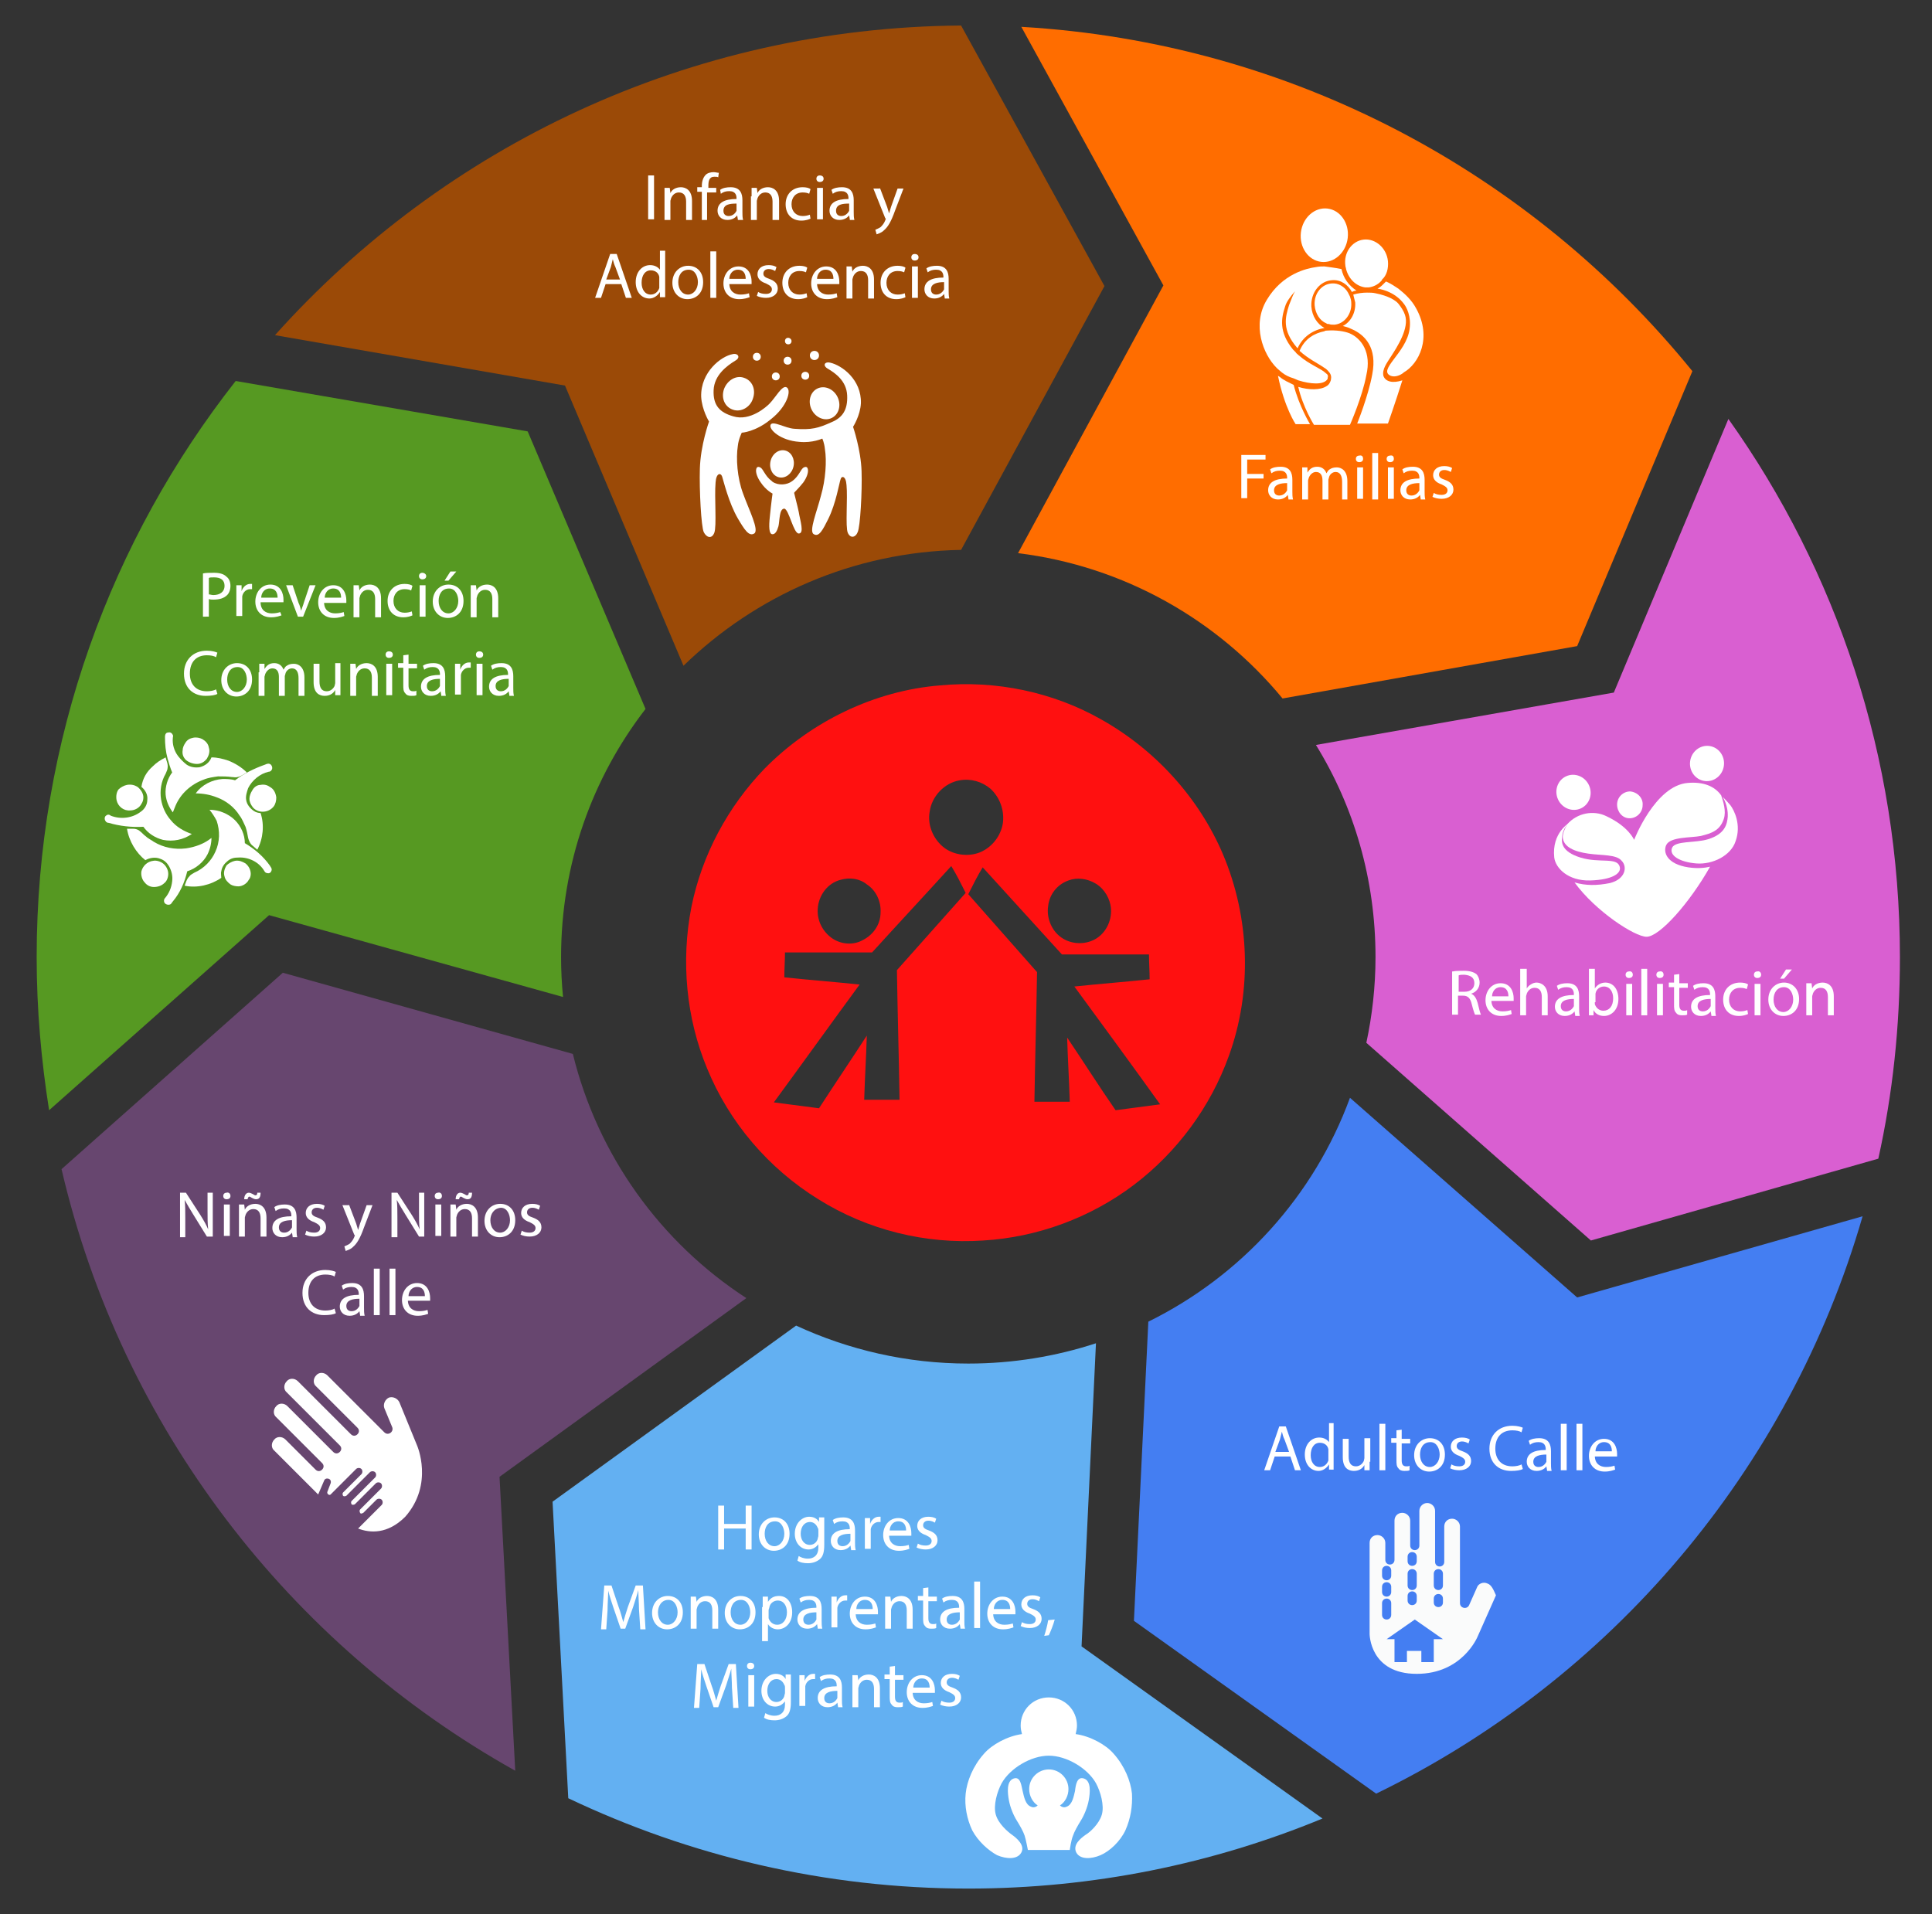 <?xml version="1.0" encoding="utf-8"?>
<!-- Generator: Adobe Illustrator 23.0.3, SVG Export Plug-In . SVG Version: 6.00 Build 0)  -->
<svg version="1.1" xmlns="http://www.w3.org/2000/svg" xmlns:xlink="http://www.w3.org/1999/xlink" x="0px" y="0px"
	 viewBox="0 0 295.1 292.4" style="enable-background:new 0 0 295.1 292.4;" xml:space="preserve">
<rect x="0" y="0" width="295.1" height="292.4" fill="#333333" stroke="none"/>
<style type="text/css">
	.st0{fill:#D95FD1;}
	.st1{fill:#67466F;}
	.st2{fill:#FF6D00;}
	.st3{fill:#63B0F2;}
	.st4{fill:#447EF2;}
	.st5{fill:#569922;}
	.st6{fill:#9B4A07;}
	.st7{fill:#FFFFFF;}
	.st8{fill:#FAFBFB;}
	.st9{fill:#FF1010;}
</style>
<g id="objects">
	<g>
		<g>
			<g>
				<path class="st0" d="M201,113.8c5.8,9.4,9.1,20.5,9.1,32.4c0,4.5-0.5,8.9-1.4,13.1l34.3,30.2l43.9-12.5
					c2.2-9.9,3.3-20.2,3.3-30.8c0-30.6-9.7-59-26.2-82.2l-17.5,41.8L201,113.8z"/>
				<path class="st1" d="M114,198.3c-13.1-8.5-22.7-21.8-26.5-37.3l-44.3-12.4l-33.8,30c9.2,39.5,34.8,72.6,69.3,91.9l-2.4-44.9
					L114,198.3z"/>
				<path class="st2" d="M155.5,84.5c16.2,2,30.5,10.2,40.4,22.2l45-8l17.6-42C233.9,26.4,197.3,6.5,156,4.1l21.7,39.5L155.5,84.5z"
					/>
				<path class="st3" d="M167.4,205.2c-6.1,2-12.7,3.1-19.5,3.1c-9.4,0-18.3-2.1-26.3-5.8l-37.2,26.9l2.4,45.3
					c18.5,8.8,39.2,13.8,61.1,13.8c19.1,0,37.4-3.8,54.1-10.7l-36.8-26.3L167.4,205.2z"/>
				<path class="st4" d="M284.5,185.8l-43.6,12.4l-34.7-30.5c-5.5,15-16.6,27.2-30.8,34.2l-2.2,45.7l37,26.4
					C246,256.6,273.3,224.6,284.5,185.8z"/>
				<path class="st5" d="M86,152.3c-0.2-2-0.3-4.1-0.3-6.1c0-14.3,4.8-27.4,12.9-37.9L80.6,65.9l-44.6-7.7
					C17,82.4,5.6,112.9,5.6,146.2c0,8,0.7,15.8,1.9,23.4l33.6-29.8L86,152.3z"/>
				<path class="st6" d="M104.4,101.7c11-10.7,25.9-17.4,42.4-17.7l21.9-40.3L146.8,3.9C105.2,4.2,67.8,22.4,42,51.2l44.3,7.7
					L104.4,101.7z"/>
			</g>
		</g>
		<g>
			<path class="st7" d="M99.9,26.8v6.7h-0.9v-6.7H99.9z"/>
			<path class="st7" d="M101.5,30c0-0.5,0-0.9,0-1.3h0.8l0.1,0.8h0c0.2-0.5,0.8-0.9,1.6-0.9c0.7,0,1.7,0.4,1.7,2.1v2.9h-0.9v-2.8
				c0-0.8-0.3-1.4-1.1-1.4c-0.6,0-1,0.4-1.2,0.9c0,0.1-0.1,0.3-0.1,0.4v2.9h-0.9V30z"/>
			<path class="st7" d="M107.2,33.5v-4.2h-0.7v-0.7h0.7v-0.2c0-0.7,0.2-1.3,0.6-1.7c0.3-0.3,0.8-0.4,1.2-0.4c0.3,0,0.6,0.1,0.8,0.1
				l-0.1,0.7c-0.1-0.1-0.3-0.1-0.6-0.1c-0.8,0-0.9,0.7-0.9,1.4v0.3h1.2v0.7H108v4.2H107.2z"/>
			<path class="st7" d="M112.7,33.5l-0.1-0.6h0c-0.3,0.4-0.8,0.7-1.5,0.7c-1,0-1.5-0.7-1.5-1.4c0-1.2,1-1.8,2.9-1.8v-0.1
				c0-0.4-0.1-1.1-1.1-1.1c-0.5,0-0.9,0.1-1.3,0.4L110,29c0.4-0.3,1-0.4,1.6-0.4c1.5,0,1.8,1,1.8,2v1.8c0,0.4,0,0.8,0.1,1.2H112.7z
				 M112.5,31.1c-1,0-2,0.1-2,1.1c0,0.6,0.4,0.8,0.8,0.8c0.6,0,1-0.4,1.2-0.8c0-0.1,0-0.2,0-0.3V31.1z"/>
			<path class="st7" d="M114.8,30c0-0.5,0-0.9,0-1.3h0.8l0.1,0.8h0c0.2-0.5,0.8-0.9,1.6-0.9c0.7,0,1.7,0.4,1.7,2.1v2.9H118v-2.8
				c0-0.8-0.3-1.4-1.1-1.4c-0.6,0-1,0.4-1.2,0.9c0,0.1-0.1,0.3-0.1,0.4v2.9h-0.9V30z"/>
			<path class="st7" d="M123.8,33.4c-0.2,0.1-0.7,0.3-1.4,0.3c-1.5,0-2.4-1-2.4-2.5c0-1.5,1-2.6,2.6-2.6c0.5,0,1,0.1,1.2,0.3
				l-0.2,0.7c-0.2-0.1-0.5-0.2-1-0.2c-1.1,0-1.7,0.8-1.7,1.8c0,1.1,0.7,1.8,1.7,1.8c0.5,0,0.8-0.1,1.1-0.2L123.8,33.4z"/>
			<path class="st7" d="M125.8,27.3c0,0.3-0.2,0.5-0.6,0.5c-0.3,0-0.5-0.2-0.5-0.5c0-0.3,0.2-0.5,0.5-0.5
				C125.6,26.8,125.8,27,125.8,27.3z M124.8,33.5v-4.8h0.9v4.8H124.8z"/>
			<path class="st7" d="M129.8,33.5l-0.1-0.6h0c-0.3,0.4-0.8,0.7-1.5,0.7c-1,0-1.5-0.7-1.5-1.4c0-1.2,1-1.8,2.9-1.8v-0.1
				c0-0.4-0.1-1.1-1.1-1.1c-0.5,0-0.9,0.1-1.3,0.4l-0.2-0.6c0.4-0.3,1-0.4,1.6-0.4c1.5,0,1.8,1,1.8,2v1.8c0,0.4,0,0.8,0.1,1.2H129.8
				z M129.7,31.1c-1,0-2,0.1-2,1.1c0,0.6,0.4,0.8,0.8,0.8c0.6,0,1-0.4,1.2-0.8c0-0.1,0-0.2,0-0.3V31.1z"/>
			<path class="st7" d="M134.4,28.7l1.1,2.9c0.1,0.3,0.2,0.7,0.3,1h0c0.1-0.3,0.2-0.7,0.3-1l1-2.8h0.9l-1.3,3.4
				c-0.6,1.7-1.1,2.5-1.7,3c-0.4,0.4-0.9,0.5-1.1,0.6l-0.2-0.7c0.2-0.1,0.5-0.2,0.8-0.4c0.2-0.2,0.5-0.5,0.7-1
				c0-0.1,0.1-0.2,0.1-0.2c0,0,0-0.1-0.1-0.2l-1.8-4.5H134.4z"/>
			<path class="st7" d="M92.5,43.4l-0.7,2.1h-0.9l2.3-6.7h1l2.3,6.7h-0.9l-0.7-2.1H92.5z M94.7,42.7L94,40.8
				c-0.2-0.4-0.3-0.8-0.4-1.2h0c-0.1,0.4-0.2,0.8-0.3,1.2l-0.7,1.9H94.7z"/>
			<path class="st7" d="M101.6,38.4v5.8c0,0.4,0,0.9,0,1.2h-0.8l0-0.8h0c-0.3,0.5-0.9,1-1.6,1c-1.2,0-2.1-1-2.1-2.5
				c0-1.6,1-2.6,2.2-2.6c0.7,0,1.2,0.3,1.5,0.7h0v-2.9H101.6z M100.7,42.7c0-0.1,0-0.3,0-0.4c-0.1-0.6-0.6-1-1.3-1
				c-0.9,0-1.4,0.8-1.4,1.9c0,1,0.5,1.8,1.4,1.8c0.6,0,1.1-0.4,1.3-1c0-0.1,0-0.2,0-0.4V42.7z"/>
			<path class="st7" d="M107.4,43.1c0,1.8-1.2,2.6-2.4,2.6c-1.3,0-2.3-1-2.3-2.5c0-1.6,1.1-2.6,2.4-2.6
				C106.5,40.6,107.4,41.6,107.4,43.1z M103.6,43.1c0,1.1,0.6,1.9,1.5,1.9c0.8,0,1.5-0.8,1.5-1.9c0-0.8-0.4-1.9-1.4-1.9
				C104,41.2,103.6,42.2,103.6,43.1z"/>
			<path class="st7" d="M108.5,38.4h0.9v7.1h-0.9V38.4z"/>
			<path class="st7" d="M111.4,43.3c0,1.2,0.8,1.7,1.7,1.7c0.6,0,1-0.1,1.3-0.2l0.1,0.6c-0.3,0.1-0.8,0.3-1.6,0.3
				c-1.5,0-2.4-1-2.4-2.4s0.9-2.6,2.3-2.6c1.6,0,2,1.4,2,2.3c0,0.2,0,0.3,0,0.4H111.4z M113.9,42.6c0-0.6-0.2-1.4-1.2-1.4
				c-0.9,0-1.3,0.8-1.3,1.4H113.9z"/>
			<path class="st7" d="M115.8,44.6c0.3,0.2,0.7,0.3,1.2,0.3c0.6,0,0.9-0.3,0.9-0.7c0-0.4-0.3-0.6-0.9-0.9c-0.9-0.3-1.3-0.8-1.3-1.4
				c0-0.8,0.6-1.4,1.7-1.4c0.5,0,0.9,0.1,1.2,0.3l-0.2,0.6c-0.2-0.1-0.5-0.3-1-0.3c-0.5,0-0.8,0.3-0.8,0.7c0,0.4,0.3,0.6,0.9,0.8
				c0.8,0.3,1.3,0.7,1.3,1.5c0,0.8-0.7,1.4-1.8,1.4c-0.5,0-1-0.1-1.4-0.3L115.8,44.6z"/>
			<path class="st7" d="M123.3,45.4c-0.2,0.1-0.7,0.3-1.4,0.3c-1.5,0-2.4-1-2.4-2.5c0-1.5,1-2.6,2.6-2.6c0.5,0,1,0.1,1.2,0.3
				l-0.2,0.7c-0.2-0.1-0.5-0.2-1-0.2c-1.1,0-1.7,0.8-1.7,1.8c0,1.1,0.7,1.8,1.7,1.8c0.5,0,0.8-0.1,1.1-0.2L123.3,45.4z"/>
			<path class="st7" d="M124.8,43.3c0,1.2,0.8,1.7,1.7,1.7c0.6,0,1-0.1,1.3-0.2l0.1,0.6c-0.3,0.1-0.8,0.3-1.6,0.3
				c-1.5,0-2.4-1-2.4-2.4s0.9-2.6,2.3-2.6c1.6,0,2,1.4,2,2.3c0,0.2,0,0.3,0,0.4H124.8z M127.3,42.6c0-0.6-0.2-1.4-1.2-1.4
				c-0.9,0-1.3,0.8-1.3,1.4H127.3z"/>
			<path class="st7" d="M129.3,42c0-0.5,0-0.9,0-1.3h0.8l0.1,0.8h0c0.2-0.5,0.8-0.9,1.6-0.9c0.7,0,1.7,0.4,1.7,2.1v2.9h-0.9v-2.8
				c0-0.8-0.3-1.4-1.1-1.4c-0.6,0-1,0.4-1.2,0.9c0,0.1-0.1,0.3-0.1,0.4v2.9h-0.9V42z"/>
			<path class="st7" d="M138.3,45.4c-0.2,0.1-0.7,0.3-1.4,0.3c-1.5,0-2.4-1-2.4-2.5c0-1.5,1-2.6,2.6-2.6c0.5,0,1,0.1,1.2,0.3
				l-0.2,0.7c-0.2-0.1-0.5-0.2-1-0.2c-1.1,0-1.7,0.8-1.7,1.8c0,1.1,0.7,1.8,1.7,1.8c0.5,0,0.8-0.1,1.1-0.2L138.3,45.4z"/>
			<path class="st7" d="M140.3,39.3c0,0.3-0.2,0.5-0.6,0.5c-0.3,0-0.5-0.2-0.5-0.5c0-0.3,0.2-0.5,0.5-0.5
				C140.1,38.8,140.3,39,140.3,39.3z M139.3,45.5v-4.8h0.9v4.8H139.3z"/>
			<path class="st7" d="M144.3,45.5l-0.1-0.6h0c-0.3,0.4-0.8,0.7-1.5,0.7c-1,0-1.5-0.7-1.5-1.4c0-1.2,1-1.8,2.9-1.8v-0.1
				c0-0.4-0.1-1.1-1.1-1.1c-0.5,0-0.9,0.1-1.3,0.4l-0.2-0.6c0.4-0.3,1-0.4,1.6-0.4c1.5,0,1.8,1,1.8,2v1.8c0,0.4,0,0.8,0.1,1.2H144.3
				z M144.2,43.1c-1,0-2,0.2-2,1.1c0,0.6,0.4,0.8,0.8,0.8c0.6,0,1-0.4,1.2-0.8c0-0.1,0-0.2,0-0.3V43.1z"/>
		</g>
		<g>
			<path class="st7" d="M189.7,69.5h3.6v0.7h-2.8v2.2h2.5v0.7h-2.5v3h-0.9V69.5z"/>
			<path class="st7" d="M196.8,76.2l-0.1-0.6h0c-0.3,0.4-0.8,0.7-1.5,0.7c-1,0-1.5-0.7-1.5-1.4c0-1.2,1-1.8,2.9-1.8v-0.1
				c0-0.4-0.1-1.1-1.1-1.1c-0.5,0-0.9,0.1-1.3,0.4l-0.2-0.6c0.4-0.3,1-0.4,1.6-0.4c1.5,0,1.8,1,1.8,2v1.8c0,0.4,0,0.8,0.1,1.2H196.8
				z M196.6,73.8c-1,0-2,0.2-2,1.1c0,0.6,0.4,0.8,0.8,0.8c0.6,0,1-0.4,1.2-0.8c0-0.1,0-0.2,0-0.3V73.8z"/>
			<path class="st7" d="M198.9,72.7c0-0.5,0-0.9,0-1.3h0.8l0,0.8h0c0.3-0.5,0.7-0.9,1.5-0.9c0.7,0,1.2,0.4,1.4,1h0
				c0.2-0.3,0.3-0.5,0.5-0.6c0.3-0.2,0.6-0.3,1.1-0.3c0.6,0,1.6,0.4,1.6,2.1v2.8H205v-2.7c0-0.9-0.3-1.5-1-1.5c-0.5,0-0.9,0.4-1,0.8
				c0,0.1-0.1,0.3-0.1,0.4v3h-0.9v-2.9c0-0.8-0.3-1.3-1-1.3c-0.5,0-0.9,0.4-1.1,0.9c0,0.1-0.1,0.3-0.1,0.4v2.9h-0.9V72.7z"/>
			<path class="st7" d="M208.2,70.1c0,0.3-0.2,0.5-0.6,0.5c-0.3,0-0.5-0.2-0.5-0.5c0-0.3,0.2-0.5,0.5-0.5
				C208,69.5,208.2,69.7,208.2,70.1z M207.3,76.2v-4.8h0.9v4.8H207.3z"/>
			<path class="st7" d="M209.6,69.2h0.9v7.1h-0.9V69.2z"/>
			<path class="st7" d="M212.9,70.1c0,0.3-0.2,0.5-0.6,0.5c-0.3,0-0.5-0.2-0.5-0.5c0-0.3,0.2-0.5,0.5-0.5
				C212.7,69.5,212.9,69.7,212.9,70.1z M212,76.2v-4.8h0.9v4.8H212z"/>
			<path class="st7" d="M217,76.2l-0.1-0.6h0c-0.3,0.4-0.8,0.7-1.5,0.7c-1,0-1.5-0.7-1.5-1.4c0-1.2,1-1.8,2.9-1.8v-0.1
				c0-0.4-0.1-1.1-1.1-1.1c-0.5,0-0.9,0.1-1.3,0.4l-0.2-0.6c0.4-0.3,1-0.4,1.6-0.4c1.5,0,1.8,1,1.8,2v1.8c0,0.4,0,0.8,0.1,1.2H217z
				 M216.8,73.8c-1,0-2,0.2-2,1.1c0,0.6,0.4,0.8,0.8,0.8c0.6,0,1-0.4,1.2-0.8c0-0.1,0-0.2,0-0.3V73.8z"/>
			<path class="st7" d="M219,75.3c0.3,0.2,0.7,0.3,1.2,0.3c0.6,0,0.9-0.3,0.9-0.7c0-0.4-0.3-0.6-0.9-0.9c-0.9-0.3-1.3-0.8-1.3-1.4
				c0-0.8,0.6-1.4,1.7-1.4c0.5,0,0.9,0.1,1.2,0.3l-0.2,0.6c-0.2-0.1-0.5-0.3-1-0.3c-0.5,0-0.8,0.3-0.8,0.7c0,0.4,0.3,0.6,0.9,0.8
				c0.8,0.3,1.3,0.7,1.3,1.5c0,0.8-0.7,1.4-1.8,1.4c-0.5,0-1-0.1-1.4-0.3L219,75.3z"/>
		</g>
		<g>
			<path class="st7" d="M221.9,148.4c0.4-0.1,1.1-0.1,1.7-0.1c0.9,0,1.5,0.2,1.9,0.5c0.3,0.3,0.5,0.8,0.5,1.3c0,0.9-0.6,1.5-1.3,1.7
				v0c0.5,0.2,0.8,0.7,1,1.4c0.2,0.9,0.4,1.6,0.5,1.8h-0.9c-0.1-0.2-0.3-0.8-0.5-1.6c-0.2-0.9-0.6-1.3-1.3-1.3h-0.8v2.9h-0.9V148.4z
				 M222.8,151.5h0.9c0.9,0,1.5-0.5,1.5-1.3c0-0.9-0.6-1.2-1.5-1.3c-0.4,0-0.7,0-0.9,0.1V151.5z"/>
			<path class="st7" d="M227.8,152.8c0,1.2,0.8,1.7,1.7,1.7c0.6,0,1-0.1,1.3-0.2l0.1,0.6c-0.3,0.1-0.8,0.3-1.6,0.3
				c-1.5,0-2.4-1-2.4-2.4s0.9-2.6,2.3-2.6c1.6,0,2,1.4,2,2.3c0,0.2,0,0.3,0,0.4H227.8z M230.4,152.2c0-0.6-0.2-1.4-1.2-1.4
				c-0.9,0-1.3,0.8-1.3,1.4H230.4z"/>
			<path class="st7" d="M232.3,148h0.9v3h0c0.1-0.2,0.4-0.5,0.6-0.6c0.3-0.2,0.6-0.3,0.9-0.3c0.6,0,1.7,0.4,1.7,2.1v2.9h-0.9v-2.8
				c0-0.8-0.3-1.4-1.1-1.4c-0.6,0-1,0.4-1.2,0.9c0,0.1-0.1,0.3-0.1,0.4v2.9h-0.9V148z"/>
			<path class="st7" d="M240.6,155.1l-0.1-0.6h0c-0.3,0.4-0.8,0.7-1.5,0.7c-1,0-1.5-0.7-1.5-1.4c0-1.2,1-1.8,2.9-1.8v-0.1
				c0-0.4-0.1-1.1-1.1-1.1c-0.5,0-0.9,0.1-1.3,0.4l-0.2-0.6c0.4-0.3,1-0.4,1.6-0.4c1.5,0,1.8,1,1.8,2v1.8c0,0.4,0,0.8,0.1,1.2H240.6
				z M240.4,152.6c-1,0-2,0.2-2,1.1c0,0.6,0.4,0.8,0.8,0.8c0.6,0,1-0.4,1.2-0.8c0-0.1,0-0.2,0-0.3V152.6z"/>
			<path class="st7" d="M242.7,155.1c0-0.3,0-0.8,0-1.2V148h0.9v3h0c0.3-0.5,0.9-0.9,1.6-0.9c1.2,0,2,1,2,2.5c0,1.7-1.1,2.6-2.2,2.6
				c-0.7,0-1.3-0.3-1.6-0.9h0l0,0.8H242.7z M243.6,153.1c0,0.1,0,0.2,0,0.3c0.2,0.6,0.7,1,1.3,1c0.9,0,1.5-0.7,1.5-1.9
				c0-1-0.5-1.8-1.4-1.8c-0.6,0-1.2,0.4-1.3,1.1c0,0.1,0,0.2,0,0.4V153.1z"/>
			<path class="st7" d="M249.4,148.9c0,0.3-0.2,0.5-0.6,0.5c-0.3,0-0.5-0.2-0.5-0.5c0-0.3,0.2-0.5,0.5-0.5
				C249.2,148.3,249.4,148.6,249.4,148.9z M248.4,155.1v-4.8h0.9v4.8H248.4z"/>
			<path class="st7" d="M250.7,148h0.9v7.1h-0.9V148z"/>
			<path class="st7" d="M254.1,148.9c0,0.3-0.2,0.5-0.6,0.5c-0.3,0-0.5-0.2-0.5-0.5c0-0.3,0.2-0.5,0.5-0.5
				C253.9,148.3,254.1,148.6,254.1,148.9z M253.1,155.1v-4.8h0.9v4.8H253.1z"/>
			<path class="st7" d="M256.5,148.8v1.4h1.3v0.7h-1.3v2.6c0,0.6,0.2,0.9,0.7,0.9c0.2,0,0.4,0,0.5-0.1l0,0.7
				c-0.2,0.1-0.4,0.1-0.8,0.1c-0.4,0-0.7-0.1-0.9-0.4c-0.3-0.3-0.3-0.7-0.3-1.3v-2.6h-0.8v-0.7h0.8v-1.2L256.5,148.8z"/>
			<path class="st7" d="M261.4,155.1l-0.1-0.6h0c-0.3,0.4-0.8,0.7-1.5,0.7c-1,0-1.5-0.7-1.5-1.4c0-1.2,1-1.8,2.9-1.8v-0.1
				c0-0.4-0.1-1.1-1.1-1.1c-0.5,0-0.9,0.1-1.3,0.4l-0.2-0.6c0.4-0.3,1-0.4,1.6-0.4c1.5,0,1.8,1,1.8,2v1.8c0,0.4,0,0.8,0.1,1.2H261.4
				z M261.3,152.6c-1,0-2,0.2-2,1.1c0,0.6,0.4,0.8,0.8,0.8c0.6,0,1-0.4,1.2-0.8c0-0.1,0-0.2,0-0.3V152.6z"/>
			<path class="st7" d="M267,154.9c-0.2,0.1-0.7,0.3-1.4,0.3c-1.5,0-2.4-1-2.4-2.5c0-1.5,1-2.6,2.6-2.6c0.5,0,1,0.1,1.2,0.3
				l-0.2,0.7c-0.2-0.1-0.5-0.2-1-0.2c-1.1,0-1.7,0.8-1.7,1.8c0,1.1,0.7,1.8,1.7,1.8c0.5,0,0.8-0.1,1.1-0.2L267,154.9z"/>
			<path class="st7" d="M269,148.9c0,0.3-0.2,0.5-0.6,0.5c-0.3,0-0.5-0.2-0.5-0.5c0-0.3,0.2-0.5,0.5-0.5
				C268.8,148.3,269,148.6,269,148.9z M268,155.1v-4.8h0.9v4.8H268z"/>
			<path class="st7" d="M274.8,152.6c0,1.8-1.2,2.6-2.4,2.6c-1.3,0-2.3-1-2.3-2.5c0-1.6,1.1-2.6,2.4-2.6
				C273.8,150.1,274.8,151.1,274.8,152.6z M270.9,152.7c0,1.1,0.6,1.9,1.5,1.9c0.8,0,1.5-0.8,1.5-1.9c0-0.8-0.4-1.9-1.4-1.9
				C271.4,150.8,270.9,151.7,270.9,152.7z M273.7,148.1l-1.2,1.4h-0.6l0.9-1.4H273.7z"/>
			<path class="st7" d="M275.9,151.5c0-0.5,0-0.9,0-1.3h0.8l0.1,0.8h0c0.2-0.5,0.8-0.9,1.6-0.9c0.7,0,1.7,0.4,1.7,2.1v2.9h-0.9v-2.8
				c0-0.8-0.3-1.4-1.1-1.4c-0.6,0-1,0.4-1.2,0.9c0,0.1-0.1,0.3-0.1,0.4v2.9h-0.9V151.5z"/>
		</g>
		<g>
			<path class="st7" d="M194.7,222.5l-0.7,2.1h-0.9l2.3-6.7h1l2.3,6.7h-0.9l-0.7-2.1H194.7z M196.9,221.8l-0.7-1.9
				c-0.2-0.4-0.3-0.8-0.4-1.2h0c-0.1,0.4-0.2,0.8-0.3,1.2l-0.7,1.9H196.9z"/>
			<path class="st7" d="M203.7,217.5v5.8c0,0.4,0,0.9,0,1.2H203l0-0.8h0c-0.3,0.5-0.9,1-1.6,1c-1.2,0-2.1-1-2.1-2.5
				c0-1.6,1-2.6,2.2-2.6c0.7,0,1.2,0.3,1.5,0.7h0v-2.9H203.7z M202.9,221.8c0-0.1,0-0.3,0-0.4c-0.1-0.6-0.6-1-1.3-1
				c-0.9,0-1.4,0.8-1.4,1.9c0,1,0.5,1.8,1.4,1.8c0.6,0,1.1-0.4,1.3-1c0-0.1,0-0.2,0-0.4V221.8z"/>
			<path class="st7" d="M209.2,223.3c0,0.5,0,0.9,0,1.3h-0.8l0-0.8h0c-0.2,0.4-0.7,0.9-1.6,0.9c-0.8,0-1.7-0.4-1.7-2.1v-2.8h0.9v2.7
				c0,0.9,0.3,1.5,1.1,1.5c0.6,0,1-0.4,1.2-0.8c0-0.1,0.1-0.3,0.1-0.5v-3h0.9V223.3z"/>
			<path class="st7" d="M210.7,217.5h0.9v7.1h-0.9V217.5z"/>
			<path class="st7" d="M214.1,218.4v1.4h1.3v0.7h-1.3v2.6c0,0.6,0.2,0.9,0.7,0.9c0.2,0,0.4,0,0.5-0.1l0,0.7
				c-0.2,0.1-0.4,0.1-0.8,0.1c-0.4,0-0.7-0.1-0.9-0.4c-0.3-0.3-0.3-0.7-0.3-1.3v-2.6h-0.8v-0.7h0.8v-1.2L214.1,218.4z"/>
			<path class="st7" d="M220.7,222.2c0,1.8-1.2,2.6-2.4,2.6c-1.3,0-2.3-1-2.3-2.5c0-1.6,1.1-2.6,2.4-2.6
				C219.8,219.7,220.7,220.7,220.7,222.2z M216.9,222.2c0,1.1,0.6,1.9,1.5,1.9c0.8,0,1.5-0.8,1.5-1.9c0-0.8-0.4-1.9-1.4-1.9
				C217.3,220.3,216.9,221.3,216.9,222.2z"/>
			<path class="st7" d="M221.7,223.7c0.3,0.2,0.7,0.3,1.2,0.3c0.6,0,0.9-0.3,0.9-0.7c0-0.4-0.3-0.6-0.9-0.9
				c-0.9-0.3-1.3-0.8-1.3-1.4c0-0.8,0.6-1.4,1.7-1.4c0.5,0,0.9,0.1,1.2,0.3l-0.2,0.6c-0.2-0.1-0.5-0.3-1-0.3c-0.5,0-0.8,0.3-0.8,0.7
				c0,0.4,0.3,0.6,0.9,0.8c0.8,0.3,1.3,0.7,1.3,1.5c0,0.8-0.7,1.4-1.8,1.4c-0.5,0-1-0.1-1.4-0.3L221.7,223.7z"/>
			<path class="st7" d="M232.6,224.4c-0.3,0.2-1,0.3-1.8,0.3c-1.9,0-3.3-1.2-3.3-3.4c0-2.1,1.4-3.5,3.5-3.5c0.8,0,1.4,0.2,1.6,0.3
				l-0.2,0.7c-0.3-0.2-0.8-0.3-1.4-0.3c-1.6,0-2.6,1-2.6,2.8c0,1.6,0.9,2.7,2.6,2.7c0.5,0,1.1-0.1,1.4-0.3L232.6,224.4z"/>
			<path class="st7" d="M236.3,224.6l-0.1-0.6h0c-0.3,0.4-0.8,0.7-1.5,0.7c-1,0-1.5-0.7-1.5-1.4c0-1.2,1-1.8,2.9-1.8v-0.1
				c0-0.4-0.1-1.1-1.1-1.1c-0.5,0-0.9,0.1-1.3,0.4l-0.2-0.6c0.4-0.3,1-0.4,1.6-0.4c1.5,0,1.8,1,1.8,2v1.8c0,0.4,0,0.8,0.1,1.2H236.3
				z M236.2,222.2c-1,0-2,0.2-2,1.1c0,0.6,0.4,0.8,0.8,0.8c0.6,0,1-0.4,1.2-0.8c0-0.1,0-0.2,0-0.3V222.2z"/>
			<path class="st7" d="M238.4,217.5h0.9v7.1h-0.9V217.5z"/>
			<path class="st7" d="M240.8,217.5h0.9v7.1h-0.9V217.5z"/>
			<path class="st7" d="M243.6,222.4c0,1.2,0.8,1.7,1.7,1.7c0.6,0,1-0.1,1.3-0.2l0.1,0.6c-0.3,0.1-0.8,0.3-1.6,0.3
				c-1.5,0-2.4-1-2.4-2.4s0.9-2.6,2.3-2.6c1.6,0,2,1.4,2,2.3c0,0.2,0,0.3,0,0.4H243.6z M246.2,221.7c0-0.6-0.2-1.4-1.2-1.4
				c-0.9,0-1.3,0.8-1.3,1.4H246.2z"/>
		</g>
		<g>
			<path class="st7" d="M110.6,230v2.8h3.3V230h0.9v6.7h-0.9v-3.2h-3.3v3.2h-0.9V230H110.6z"/>
			<path class="st7" d="M120.6,234.3c0,1.8-1.2,2.6-2.4,2.6c-1.3,0-2.3-1-2.3-2.5c0-1.6,1.1-2.6,2.4-2.6
				C119.7,231.8,120.6,232.8,120.6,234.3z M116.8,234.3c0,1.1,0.6,1.9,1.5,1.9c0.8,0,1.5-0.8,1.5-1.9c0-0.8-0.4-1.9-1.4-1.9
				C117.2,232.4,116.8,233.4,116.8,234.3z"/>
			<path class="st7" d="M125.9,231.9c0,0.3,0,0.7,0,1.3v2.8c0,1.1-0.2,1.8-0.7,2.2c-0.5,0.4-1.1,0.6-1.8,0.6c-0.6,0-1.2-0.1-1.6-0.4
				l0.2-0.7c0.3,0.2,0.8,0.4,1.4,0.4c0.9,0,1.6-0.5,1.6-1.7v-0.5h0c-0.3,0.4-0.8,0.8-1.5,0.8c-1.2,0-2.1-1-2.1-2.4
				c0-1.6,1.1-2.6,2.2-2.6c0.8,0,1.3,0.4,1.5,0.8h0l0-0.7H125.9z M125,233.8c0-0.1,0-0.3-0.1-0.4c-0.2-0.5-0.6-0.9-1.2-0.9
				c-0.8,0-1.4,0.7-1.4,1.8c0,0.9,0.5,1.7,1.4,1.7c0.5,0,1-0.3,1.2-0.9c0-0.2,0.1-0.3,0.1-0.5V233.8z"/>
			<path class="st7" d="M130,236.7l-0.1-0.6h0c-0.3,0.4-0.8,0.7-1.5,0.7c-1,0-1.5-0.7-1.5-1.4c0-1.2,1-1.8,2.9-1.8v-0.1
				c0-0.4-0.1-1.1-1.1-1.1c-0.5,0-0.9,0.1-1.3,0.4l-0.2-0.6c0.4-0.3,1-0.4,1.6-0.4c1.5,0,1.8,1,1.8,2v1.8c0,0.4,0,0.8,0.1,1.2H130z
				 M129.9,234.3c-1,0-2,0.2-2,1.1c0,0.6,0.4,0.8,0.8,0.8c0.6,0,1-0.4,1.2-0.8c0-0.1,0-0.2,0-0.3V234.3z"/>
			<path class="st7" d="M132.1,233.4c0-0.6,0-1.1,0-1.5h0.8l0,0.9h0c0.2-0.6,0.7-1.1,1.3-1.1c0.1,0,0.2,0,0.3,0v0.8
				c-0.1,0-0.2,0-0.3,0c-0.6,0-1.1,0.5-1.2,1.1c0,0.1,0,0.3,0,0.4v2.6h-0.9V233.4z"/>
			<path class="st7" d="M135.8,234.5c0,1.2,0.8,1.7,1.7,1.7c0.6,0,1-0.1,1.3-0.2l0.1,0.6c-0.3,0.1-0.8,0.3-1.6,0.3
				c-1.5,0-2.4-1-2.4-2.4s0.9-2.6,2.3-2.6c1.6,0,2,1.4,2,2.3c0,0.2,0,0.3,0,0.4H135.8z M138.4,233.8c0-0.6-0.2-1.4-1.2-1.4
				c-0.9,0-1.3,0.8-1.3,1.4H138.4z"/>
			<path class="st7" d="M140.2,235.8c0.3,0.2,0.7,0.3,1.2,0.3c0.6,0,0.9-0.3,0.9-0.7c0-0.4-0.3-0.6-0.9-0.9
				c-0.9-0.3-1.3-0.8-1.3-1.4c0-0.8,0.6-1.4,1.7-1.4c0.5,0,0.9,0.1,1.2,0.3l-0.2,0.6c-0.2-0.1-0.5-0.3-1-0.3c-0.5,0-0.8,0.3-0.8,0.7
				c0,0.4,0.3,0.6,0.9,0.8c0.8,0.3,1.3,0.7,1.3,1.5c0,0.8-0.7,1.4-1.8,1.4c-0.5,0-1-0.1-1.4-0.3L140.2,235.8z"/>
			<path class="st7" d="M97.6,245.8c0-0.9-0.1-2.1-0.1-2.9h0c-0.2,0.8-0.5,1.6-0.8,2.6l-1.2,3.3h-0.7l-1.1-3.2
				c-0.3-0.9-0.6-1.8-0.8-2.6h0c0,0.8-0.1,2-0.1,3l-0.2,2.9h-0.8l0.5-6.7h1.1l1.1,3.3c0.3,0.8,0.5,1.6,0.7,2.3h0
				c0.2-0.7,0.4-1.4,0.7-2.3l1.2-3.3h1.1l0.4,6.7h-0.8L97.6,245.8z"/>
			<path class="st7" d="M104.3,246.3c0,1.8-1.2,2.6-2.4,2.6c-1.3,0-2.3-1-2.3-2.5c0-1.6,1.1-2.6,2.4-2.6
				C103.4,243.8,104.3,244.8,104.3,246.3z M100.5,246.3c0,1.1,0.6,1.9,1.5,1.9c0.8,0,1.5-0.8,1.5-1.9c0-0.8-0.4-1.9-1.4-1.9
				C101,244.4,100.5,245.4,100.5,246.3z"/>
			<path class="st7" d="M105.5,245.2c0-0.5,0-0.9,0-1.3h0.8l0.1,0.8h0c0.2-0.5,0.8-0.9,1.6-0.9c0.7,0,1.7,0.4,1.7,2.1v2.9h-0.9v-2.8
				c0-0.8-0.3-1.4-1.1-1.4c-0.6,0-1,0.4-1.2,0.9c0,0.1-0.1,0.3-0.1,0.4v2.9h-0.9V245.2z"/>
			<path class="st7" d="M115.4,246.3c0,1.8-1.2,2.6-2.4,2.6c-1.3,0-2.3-1-2.3-2.5c0-1.6,1.1-2.6,2.4-2.6
				C114.5,243.8,115.4,244.8,115.4,246.3z M111.6,246.3c0,1.1,0.6,1.9,1.5,1.9c0.8,0,1.5-0.8,1.5-1.9c0-0.8-0.4-1.9-1.4-1.9
				C112,244.4,111.6,245.4,111.6,246.3z"/>
			<path class="st7" d="M116.5,245.5c0-0.6,0-1.1,0-1.6h0.8l0,0.8h0c0.4-0.6,0.9-0.9,1.7-0.9c1.2,0,2,1,2,2.5c0,1.7-1.1,2.6-2.2,2.6
				c-0.6,0-1.2-0.3-1.5-0.8h0v2.6h-0.9V245.5z M117.4,246.8c0,0.1,0,0.3,0,0.4c0.2,0.6,0.7,1,1.3,1c0.9,0,1.5-0.8,1.5-1.9
				c0-1-0.5-1.8-1.4-1.8c-0.6,0-1.2,0.4-1.3,1.1c0,0.1-0.1,0.2-0.1,0.4V246.8z"/>
			<path class="st7" d="M124.9,248.7l-0.1-0.6h0c-0.3,0.4-0.8,0.7-1.5,0.7c-1,0-1.5-0.7-1.5-1.4c0-1.2,1-1.8,2.9-1.8v-0.1
				c0-0.4-0.1-1.1-1.1-1.1c-0.5,0-0.9,0.1-1.3,0.4l-0.2-0.6c0.4-0.3,1-0.4,1.6-0.4c1.5,0,1.8,1,1.8,2v1.8c0,0.4,0,0.8,0.1,1.2H124.9
				z M124.7,246.3c-1,0-2,0.2-2,1.1c0,0.6,0.4,0.8,0.8,0.8c0.6,0,1-0.4,1.2-0.8c0-0.1,0-0.2,0-0.3V246.3z"/>
			<path class="st7" d="M127,245.4c0-0.6,0-1.1,0-1.5h0.8l0,0.9h0c0.2-0.6,0.7-1.1,1.3-1.1c0.1,0,0.2,0,0.3,0v0.8
				c-0.1,0-0.2,0-0.3,0c-0.6,0-1.1,0.5-1.2,1.1c0,0.1,0,0.3,0,0.4v2.6H127V245.4z"/>
			<path class="st7" d="M130.7,246.5c0,1.2,0.8,1.7,1.7,1.7c0.6,0,1-0.1,1.3-0.2l0.1,0.6c-0.3,0.1-0.8,0.3-1.6,0.3
				c-1.5,0-2.4-1-2.4-2.4s0.9-2.6,2.3-2.6c1.6,0,2,1.4,2,2.3c0,0.2,0,0.3,0,0.4H130.7z M133.3,245.8c0-0.6-0.2-1.4-1.2-1.4
				c-0.9,0-1.3,0.8-1.3,1.4H133.3z"/>
			<path class="st7" d="M135.2,245.2c0-0.5,0-0.9,0-1.3h0.8l0.1,0.8h0c0.2-0.5,0.8-0.9,1.6-0.9c0.7,0,1.7,0.4,1.7,2.1v2.9h-0.9v-2.8
				c0-0.8-0.3-1.4-1.1-1.4c-0.6,0-1,0.4-1.2,0.9c0,0.1-0.1,0.3-0.1,0.4v2.9h-0.9V245.2z"/>
			<path class="st7" d="M141.8,242.5v1.4h1.3v0.7h-1.3v2.6c0,0.6,0.2,0.9,0.7,0.9c0.2,0,0.4,0,0.5-0.1l0,0.7
				c-0.2,0.1-0.4,0.1-0.8,0.1c-0.4,0-0.7-0.1-0.9-0.4c-0.3-0.3-0.3-0.7-0.3-1.3v-2.6h-0.8v-0.7h0.8v-1.2L141.8,242.5z"/>
			<path class="st7" d="M146.7,248.7l-0.1-0.6h0c-0.3,0.4-0.8,0.7-1.5,0.7c-1,0-1.5-0.7-1.5-1.4c0-1.2,1-1.8,2.9-1.8v-0.1
				c0-0.4-0.1-1.1-1.1-1.1c-0.5,0-0.9,0.1-1.3,0.4l-0.2-0.6c0.4-0.3,1-0.4,1.6-0.4c1.5,0,1.8,1,1.8,2v1.8c0,0.4,0,0.8,0.1,1.2H146.7
				z M146.6,246.3c-1,0-2,0.2-2,1.1c0,0.6,0.4,0.8,0.8,0.8c0.6,0,1-0.4,1.2-0.8c0-0.1,0-0.2,0-0.3V246.3z"/>
			<path class="st7" d="M148.8,241.6h0.9v7.1h-0.9V241.6z"/>
			<path class="st7" d="M151.7,246.5c0,1.2,0.8,1.7,1.7,1.7c0.6,0,1-0.1,1.3-0.2l0.1,0.6c-0.3,0.1-0.8,0.3-1.6,0.3
				c-1.5,0-2.4-1-2.4-2.4s0.9-2.6,2.3-2.6c1.6,0,2,1.4,2,2.3c0,0.2,0,0.3,0,0.4H151.7z M154.3,245.8c0-0.6-0.2-1.4-1.2-1.4
				c-0.9,0-1.3,0.8-1.3,1.4H154.3z"/>
			<path class="st7" d="M156.1,247.8c0.3,0.2,0.7,0.3,1.2,0.3c0.6,0,0.9-0.3,0.9-0.7c0-0.4-0.3-0.6-0.9-0.9
				c-0.9-0.3-1.3-0.8-1.3-1.4c0-0.8,0.6-1.4,1.7-1.4c0.5,0,0.9,0.1,1.2,0.3l-0.2,0.6c-0.2-0.1-0.5-0.3-1-0.3c-0.5,0-0.8,0.3-0.8,0.7
				c0,0.4,0.3,0.6,0.9,0.8c0.8,0.3,1.3,0.7,1.3,1.5c0,0.8-0.7,1.4-1.8,1.4c-0.5,0-1-0.1-1.4-0.3L156.1,247.8z"/>
			<path class="st7" d="M159.5,249.9c0.2-0.6,0.5-1.7,0.6-2.4l1-0.1c-0.2,0.8-0.7,2-0.9,2.4L159.5,249.9z"/>
			<path class="st7" d="M111.8,257.8c0-0.9-0.1-2.1-0.1-2.9h0c-0.2,0.8-0.5,1.6-0.8,2.6l-1.2,3.3H109l-1.1-3.2
				c-0.3-0.9-0.6-1.8-0.8-2.6h0c0,0.8-0.1,2-0.1,3l-0.2,2.9h-0.8l0.5-6.7h1.1l1.1,3.3c0.3,0.8,0.5,1.6,0.7,2.3h0
				c0.2-0.7,0.4-1.4,0.7-2.3l1.2-3.3h1.1l0.4,6.7H112L111.8,257.8z"/>
			<path class="st7" d="M115.2,254.5c0,0.3-0.2,0.5-0.6,0.5c-0.3,0-0.5-0.2-0.5-0.5c0-0.3,0.2-0.5,0.5-0.5
				C115,254,115.2,254.2,115.2,254.5z M114.3,260.7v-4.8h0.9v4.8H114.3z"/>
			<path class="st7" d="M120.8,255.9c0,0.3,0,0.7,0,1.3v2.8c0,1.1-0.2,1.8-0.7,2.2c-0.5,0.4-1.1,0.6-1.8,0.6c-0.6,0-1.2-0.1-1.6-0.4
				l0.2-0.7c0.3,0.2,0.8,0.4,1.4,0.4c0.9,0,1.6-0.5,1.6-1.7v-0.5h0c-0.3,0.4-0.8,0.8-1.5,0.8c-1.2,0-2.1-1-2.1-2.4
				c0-1.6,1.1-2.6,2.2-2.6c0.8,0,1.3,0.4,1.5,0.8h0l0-0.7H120.8z M119.9,257.8c0-0.1,0-0.3-0.1-0.4c-0.2-0.5-0.6-0.9-1.2-0.9
				c-0.8,0-1.4,0.7-1.4,1.8c0,0.9,0.5,1.7,1.4,1.7c0.5,0,1-0.3,1.2-0.9c0-0.2,0.1-0.3,0.1-0.5V257.8z"/>
			<path class="st7" d="M122.1,257.4c0-0.6,0-1.1,0-1.5h0.8l0,0.9h0c0.2-0.6,0.7-1.1,1.3-1.1c0.1,0,0.2,0,0.3,0v0.8
				c-0.1,0-0.2,0-0.3,0c-0.6,0-1.1,0.5-1.2,1.1c0,0.1,0,0.3,0,0.4v2.6h-0.9V257.4z"/>
			<path class="st7" d="M128,260.7l-0.1-0.6h0c-0.3,0.4-0.8,0.7-1.5,0.7c-1,0-1.5-0.7-1.5-1.4c0-1.2,1-1.8,2.9-1.8v-0.1
				c0-0.4-0.1-1.1-1.1-1.1c-0.5,0-0.9,0.1-1.3,0.4l-0.2-0.6c0.4-0.3,1-0.4,1.6-0.4c1.5,0,1.8,1,1.8,2v1.8c0,0.4,0,0.8,0.1,1.2H128z
				 M127.9,258.3c-1,0-2,0.2-2,1.1c0,0.6,0.4,0.8,0.8,0.8c0.6,0,1-0.4,1.2-0.8c0-0.1,0-0.2,0-0.3V258.3z"/>
			<path class="st7" d="M130.2,257.2c0-0.5,0-0.9,0-1.3h0.8l0.1,0.8h0c0.2-0.5,0.8-0.9,1.6-0.9c0.7,0,1.7,0.4,1.7,2.1v2.9h-0.9v-2.8
				c0-0.8-0.3-1.4-1.1-1.4c-0.6,0-1,0.4-1.2,0.9c0,0.1-0.1,0.3-0.1,0.4v2.9h-0.9V257.2z"/>
			<path class="st7" d="M136.7,254.5v1.4h1.3v0.7h-1.3v2.6c0,0.6,0.2,0.9,0.7,0.9c0.2,0,0.4,0,0.5-0.1l0,0.7
				c-0.2,0.1-0.4,0.1-0.8,0.1c-0.4,0-0.7-0.1-0.9-0.4c-0.3-0.3-0.3-0.7-0.3-1.3v-2.6h-0.8v-0.7h0.8v-1.2L136.7,254.5z"/>
			<path class="st7" d="M139.4,258.5c0,1.2,0.8,1.7,1.7,1.7c0.6,0,1-0.1,1.3-0.2l0.1,0.6c-0.3,0.1-0.8,0.3-1.6,0.3
				c-1.5,0-2.4-1-2.4-2.4s0.9-2.6,2.3-2.6c1.6,0,2,1.4,2,2.3c0,0.2,0,0.3,0,0.4H139.4z M142,257.8c0-0.6-0.2-1.4-1.2-1.4
				c-0.9,0-1.3,0.8-1.3,1.4H142z"/>
			<path class="st7" d="M143.8,259.8c0.3,0.2,0.7,0.3,1.2,0.3c0.6,0,0.9-0.3,0.9-0.7c0-0.4-0.3-0.6-0.9-0.9
				c-0.9-0.3-1.3-0.8-1.3-1.4c0-0.8,0.6-1.4,1.7-1.4c0.5,0,0.9,0.1,1.2,0.3l-0.2,0.6c-0.2-0.1-0.5-0.3-1-0.3c-0.5,0-0.8,0.3-0.8,0.7
				c0,0.4,0.3,0.6,0.9,0.8c0.8,0.3,1.3,0.7,1.3,1.5c0,0.8-0.7,1.4-1.8,1.4c-0.5,0-1-0.1-1.4-0.3L143.8,259.8z"/>
		</g>
		<g>
			<path class="st7" d="M27.5,188.9v-6.7h0.9l2.2,3.4c0.5,0.8,0.9,1.5,1.2,2.2l0,0c-0.1-0.9-0.1-1.7-0.1-2.8v-2.8h0.8v6.7h-0.9
				l-2.1-3.4c-0.5-0.8-0.9-1.5-1.3-2.2l0,0c0.1,0.8,0.1,1.7,0.1,2.8v2.9H27.5z"/>
			<path class="st7" d="M35.2,182.7c0,0.3-0.2,0.5-0.6,0.5c-0.3,0-0.5-0.2-0.5-0.5c0-0.3,0.2-0.5,0.5-0.5
				C34.9,182.1,35.2,182.3,35.2,182.7z M34.2,188.9V184h0.9v4.8H34.2z"/>
			<path class="st7" d="M36.5,185.3c0-0.5,0-0.9,0-1.3h0.8l0.1,0.8h0c0.2-0.5,0.8-0.9,1.6-0.9c0.7,0,1.7,0.4,1.7,2.1v2.9h-0.9v-2.8
				c0-0.8-0.3-1.4-1.1-1.4c-0.6,0-1,0.4-1.2,0.9c0,0.1-0.1,0.3-0.1,0.4v2.9h-0.9V185.3z M37.3,183.2c0-0.6,0.3-1,0.7-1
				c0.2,0,0.4,0.1,0.6,0.2c0.2,0.1,0.3,0.2,0.4,0.2c0.2,0,0.3-0.1,0.3-0.4h0.5c0,0.7-0.2,1-0.7,1c-0.2,0-0.4-0.1-0.6-0.2
				c-0.2-0.1-0.3-0.2-0.4-0.2c-0.2,0-0.2,0.2-0.3,0.4H37.3z"/>
			<path class="st7" d="M44.7,188.9l-0.1-0.6h0c-0.3,0.4-0.8,0.7-1.5,0.7c-1,0-1.5-0.7-1.5-1.4c0-1.2,1-1.8,2.9-1.8v-0.1
				c0-0.4-0.1-1.1-1.1-1.1c-0.5,0-0.9,0.1-1.3,0.4l-0.2-0.6c0.4-0.3,1-0.4,1.6-0.4c1.5,0,1.8,1,1.8,2v1.8c0,0.4,0,0.8,0.1,1.2H44.7z
				 M44.6,186.4c-1,0-2,0.2-2,1.1c0,0.6,0.4,0.8,0.8,0.8c0.6,0,1-0.4,1.2-0.8c0-0.1,0-0.2,0-0.3V186.4z"/>
			<path class="st7" d="M46.8,188c0.3,0.2,0.7,0.3,1.2,0.3c0.6,0,0.9-0.3,0.9-0.7c0-0.4-0.3-0.6-0.9-0.9c-0.9-0.3-1.3-0.8-1.3-1.4
				c0-0.8,0.6-1.4,1.7-1.4c0.5,0,0.9,0.1,1.2,0.3l-0.2,0.6c-0.2-0.1-0.5-0.3-1-0.3c-0.5,0-0.8,0.3-0.8,0.7c0,0.4,0.3,0.6,0.9,0.8
				c0.8,0.3,1.3,0.7,1.3,1.5c0,0.8-0.7,1.4-1.8,1.4c-0.5,0-1-0.1-1.4-0.3L46.8,188z"/>
			<path class="st7" d="M53.3,184l1.1,2.9c0.1,0.3,0.2,0.7,0.3,1h0c0.1-0.3,0.2-0.7,0.3-1l1-2.8h0.9l-1.3,3.4
				c-0.6,1.7-1.1,2.5-1.7,3c-0.4,0.4-0.9,0.5-1.1,0.6l-0.2-0.7c0.2-0.1,0.5-0.2,0.8-0.4c0.2-0.2,0.5-0.5,0.7-1
				c0-0.1,0.1-0.2,0.1-0.2c0,0,0-0.1-0.1-0.2l-1.8-4.5H53.3z"/>
			<path class="st7" d="M59.8,188.9v-6.7h0.9l2.2,3.4c0.5,0.8,0.9,1.5,1.2,2.2l0,0c-0.1-0.9-0.1-1.7-0.1-2.8v-2.8h0.8v6.7H64
				l-2.1-3.4c-0.5-0.8-0.9-1.5-1.3-2.2l0,0c0.1,0.8,0.1,1.7,0.1,2.8v2.9H59.8z"/>
			<path class="st7" d="M67.5,182.7c0,0.3-0.2,0.5-0.6,0.5c-0.3,0-0.5-0.2-0.5-0.5c0-0.3,0.2-0.5,0.5-0.5
				C67.2,182.1,67.5,182.3,67.5,182.7z M66.5,188.9V184h0.9v4.8H66.5z"/>
			<path class="st7" d="M68.8,185.3c0-0.5,0-0.9,0-1.3h0.8l0.1,0.8h0c0.2-0.5,0.8-0.9,1.6-0.9c0.7,0,1.7,0.4,1.7,2.1v2.9h-0.9v-2.8
				c0-0.8-0.3-1.4-1.1-1.4c-0.6,0-1,0.4-1.2,0.9c0,0.1-0.1,0.3-0.1,0.4v2.9h-0.9V185.3z M69.6,183.2c0-0.6,0.3-1,0.7-1
				c0.2,0,0.4,0.1,0.6,0.2c0.2,0.1,0.3,0.2,0.4,0.2c0.2,0,0.3-0.1,0.3-0.4h0.5c0,0.7-0.2,1-0.7,1c-0.2,0-0.4-0.1-0.6-0.2
				c-0.2-0.1-0.3-0.2-0.4-0.2c-0.2,0-0.2,0.2-0.3,0.4H69.6z"/>
			<path class="st7" d="M78.7,186.4c0,1.8-1.2,2.6-2.4,2.6c-1.3,0-2.3-1-2.3-2.5c0-1.6,1.1-2.6,2.4-2.6
				C77.8,183.9,78.7,184.9,78.7,186.4z M74.9,186.4c0,1.1,0.6,1.9,1.5,1.9c0.8,0,1.5-0.8,1.5-1.9c0-0.8-0.4-1.9-1.4-1.9
				C75.4,184.6,74.9,185.5,74.9,186.4z"/>
			<path class="st7" d="M79.7,188c0.3,0.2,0.7,0.3,1.2,0.3c0.6,0,0.9-0.3,0.9-0.7c0-0.4-0.3-0.6-0.9-0.9c-0.9-0.3-1.3-0.8-1.3-1.4
				c0-0.8,0.6-1.4,1.7-1.4c0.5,0,0.9,0.1,1.2,0.3l-0.2,0.6c-0.2-0.1-0.5-0.3-1-0.3c-0.5,0-0.8,0.3-0.8,0.7c0,0.4,0.3,0.6,0.9,0.8
				c0.8,0.3,1.3,0.7,1.3,1.5c0,0.8-0.7,1.4-1.8,1.4c-0.5,0-1-0.1-1.4-0.3L79.7,188z"/>
			<path class="st7" d="M51.3,200.6c-0.3,0.2-1,0.3-1.8,0.3c-1.9,0-3.3-1.2-3.3-3.4c0-2.1,1.4-3.5,3.5-3.5c0.8,0,1.4,0.2,1.6,0.3
				l-0.2,0.7c-0.3-0.2-0.8-0.3-1.4-0.3c-1.6,0-2.6,1-2.6,2.8c0,1.6,0.9,2.7,2.6,2.7c0.5,0,1.1-0.1,1.4-0.3L51.3,200.6z"/>
			<path class="st7" d="M55,200.9l-0.1-0.6h0c-0.3,0.4-0.8,0.7-1.5,0.7c-1,0-1.5-0.7-1.5-1.4c0-1.2,1-1.8,2.9-1.8v-0.1
				c0-0.4-0.1-1.1-1.1-1.1c-0.5,0-0.9,0.1-1.3,0.4l-0.2-0.6c0.4-0.3,1-0.4,1.6-0.4c1.5,0,1.8,1,1.8,2v1.8c0,0.4,0,0.8,0.1,1.2H55z
				 M54.9,198.4c-1,0-2,0.2-2,1.1c0,0.6,0.4,0.8,0.8,0.8c0.6,0,1-0.4,1.2-0.8c0-0.1,0-0.2,0-0.3V198.4z"/>
			<path class="st7" d="M57.1,193.8H58v7.1h-0.9V193.8z"/>
			<path class="st7" d="M59.5,193.8h0.9v7.1h-0.9V193.8z"/>
			<path class="st7" d="M62.3,198.6c0,1.2,0.8,1.7,1.7,1.7c0.6,0,1-0.1,1.3-0.2l0.1,0.6c-0.3,0.1-0.8,0.3-1.6,0.3
				c-1.5,0-2.4-1-2.4-2.4s0.9-2.6,2.3-2.6c1.6,0,2,1.4,2,2.3c0,0.2,0,0.3,0,0.4H62.3z M64.9,198c0-0.6-0.2-1.4-1.2-1.4
				c-0.9,0-1.3,0.8-1.3,1.4H64.9z"/>
		</g>
		<g>
			<path class="st7" d="M31,87.6c0.4-0.1,1-0.1,1.7-0.1c0.9,0,1.5,0.2,1.9,0.6c0.4,0.3,0.6,0.8,0.6,1.4c0,0.6-0.2,1.1-0.5,1.4
				c-0.5,0.5-1.2,0.7-2.1,0.7c-0.3,0-0.5,0-0.7-0.1v2.7H31V87.6z M31.9,90.8c0.2,0,0.4,0.1,0.7,0.1c1,0,1.7-0.5,1.7-1.4
				c0-0.9-0.6-1.3-1.6-1.3c-0.4,0-0.7,0-0.8,0.1V90.8z"/>
			<path class="st7" d="M36.1,90.9c0-0.6,0-1.1,0-1.5h0.8l0,0.9h0c0.2-0.6,0.7-1.1,1.3-1.1c0.1,0,0.2,0,0.3,0v0.8
				c-0.1,0-0.2,0-0.3,0c-0.6,0-1.1,0.5-1.2,1.1c0,0.1,0,0.3,0,0.4v2.6h-0.9V90.9z"/>
			<path class="st7" d="M39.8,92c0,1.2,0.8,1.7,1.7,1.7c0.6,0,1-0.1,1.3-0.2L43,94c-0.3,0.1-0.8,0.3-1.6,0.3c-1.5,0-2.4-1-2.4-2.4
				s0.9-2.6,2.3-2.6c1.6,0,2,1.4,2,2.3c0,0.2,0,0.3,0,0.4H39.8z M42.4,91.3c0-0.6-0.2-1.4-1.2-1.4c-0.9,0-1.3,0.8-1.3,1.4H42.4z"/>
			<path class="st7" d="M44.7,89.4l0.9,2.7c0.2,0.4,0.3,0.8,0.4,1.2h0c0.1-0.4,0.3-0.8,0.4-1.2l0.9-2.7h0.9l-1.9,4.8h-0.8l-1.8-4.8
				H44.7z"/>
			<path class="st7" d="M49.5,92c0,1.2,0.8,1.7,1.7,1.7c0.6,0,1-0.1,1.3-0.2l0.1,0.6c-0.3,0.1-0.8,0.3-1.6,0.3c-1.5,0-2.4-1-2.4-2.4
				s0.9-2.6,2.3-2.6c1.6,0,2,1.4,2,2.3c0,0.2,0,0.3,0,0.4H49.5z M52.1,91.3c0-0.6-0.2-1.4-1.2-1.4c-0.9,0-1.3,0.8-1.3,1.4H52.1z"/>
			<path class="st7" d="M54,90.7c0-0.5,0-0.9,0-1.3h0.8l0.1,0.8h0c0.2-0.5,0.8-0.9,1.6-0.9c0.7,0,1.7,0.4,1.7,2.1v2.9h-0.9v-2.8
				c0-0.8-0.3-1.4-1.1-1.4c-0.6,0-1,0.4-1.2,0.9c0,0.1-0.1,0.3-0.1,0.4v2.9H54V90.7z"/>
			<path class="st7" d="M63,94c-0.2,0.1-0.7,0.3-1.4,0.3c-1.5,0-2.4-1-2.4-2.5c0-1.5,1-2.6,2.6-2.6c0.5,0,1,0.1,1.2,0.3l-0.2,0.7
				c-0.2-0.1-0.5-0.2-1-0.2c-1.1,0-1.7,0.8-1.7,1.8c0,1.1,0.7,1.8,1.7,1.8c0.5,0,0.8-0.1,1.1-0.2L63,94z"/>
			<path class="st7" d="M65.1,88c0,0.3-0.2,0.5-0.6,0.5c-0.3,0-0.5-0.2-0.5-0.5c0-0.3,0.2-0.5,0.5-0.5C64.8,87.5,65.1,87.7,65.1,88z
				 M64.1,94.2v-4.8H65v4.8H64.1z"/>
			<path class="st7" d="M70.8,91.8c0,1.8-1.2,2.6-2.4,2.6c-1.3,0-2.3-1-2.3-2.5c0-1.6,1.1-2.6,2.4-2.6
				C69.9,89.3,70.8,90.3,70.8,91.8z M67,91.8c0,1.1,0.6,1.9,1.5,1.9c0.8,0,1.5-0.8,1.5-1.9c0-0.8-0.4-1.9-1.4-1.9
				C67.4,89.9,67,90.9,67,91.8z M69.7,87.3l-1.2,1.4h-0.6l0.9-1.4H69.7z"/>
			<path class="st7" d="M71.9,90.7c0-0.5,0-0.9,0-1.3h0.8l0.1,0.8h0c0.2-0.5,0.8-0.9,1.6-0.9c0.7,0,1.7,0.4,1.7,2.1v2.9h-0.9v-2.8
				c0-0.8-0.3-1.4-1.1-1.4c-0.6,0-1,0.4-1.2,0.9c0,0.1-0.1,0.3-0.1,0.4v2.9h-0.9V90.7z"/>
			<path class="st7" d="M33.2,106c-0.3,0.2-1,0.3-1.8,0.3c-1.9,0-3.3-1.2-3.3-3.4c0-2.1,1.4-3.5,3.5-3.5c0.8,0,1.4,0.2,1.6,0.3
				l-0.2,0.7c-0.3-0.2-0.8-0.3-1.4-0.3c-1.6,0-2.6,1-2.6,2.8c0,1.6,0.9,2.7,2.6,2.7c0.5,0,1.1-0.1,1.4-0.3L33.2,106z"/>
			<path class="st7" d="M38.5,103.8c0,1.8-1.2,2.6-2.4,2.6c-1.3,0-2.3-1-2.3-2.5c0-1.6,1.1-2.6,2.4-2.6
				C37.6,101.3,38.5,102.3,38.5,103.8z M34.7,103.8c0,1.1,0.6,1.9,1.5,1.9c0.8,0,1.5-0.8,1.5-1.9c0-0.8-0.4-1.9-1.4-1.9
				C35.1,101.9,34.7,102.9,34.7,103.8z"/>
			<path class="st7" d="M39.6,102.7c0-0.5,0-0.9,0-1.3h0.8l0,0.8h0c0.3-0.5,0.7-0.9,1.5-0.9c0.7,0,1.2,0.4,1.4,1h0
				c0.2-0.3,0.3-0.5,0.5-0.6c0.3-0.2,0.6-0.3,1.1-0.3c0.6,0,1.6,0.4,1.6,2.1v2.8h-0.9v-2.7c0-0.9-0.3-1.5-1-1.5
				c-0.5,0-0.9,0.4-1,0.8c0,0.1-0.1,0.3-0.1,0.4v3h-0.9v-2.9c0-0.8-0.3-1.3-1-1.3c-0.5,0-0.9,0.4-1.1,0.9c0,0.1-0.1,0.3-0.1,0.4v2.9
				h-0.9V102.7z"/>
			<path class="st7" d="M52,104.9c0,0.5,0,0.9,0,1.3h-0.8l0-0.8h0c-0.2,0.4-0.7,0.9-1.6,0.9c-0.8,0-1.7-0.4-1.7-2.1v-2.8h0.9v2.7
				c0,0.9,0.3,1.5,1.1,1.5c0.6,0,1-0.4,1.2-0.8c0-0.1,0.1-0.3,0.1-0.5v-3H52V104.9z"/>
			<path class="st7" d="M53.5,102.7c0-0.5,0-0.9,0-1.3h0.8l0.1,0.8h0c0.2-0.5,0.8-0.9,1.6-0.9c0.7,0,1.7,0.4,1.7,2.1v2.9h-0.9v-2.8
				c0-0.8-0.3-1.4-1.1-1.4c-0.6,0-1,0.4-1.2,0.9c0,0.1-0.1,0.3-0.1,0.4v2.9h-0.9V102.7z"/>
			<path class="st7" d="M60,100c0,0.3-0.2,0.5-0.6,0.5c-0.3,0-0.5-0.2-0.5-0.5c0-0.3,0.2-0.5,0.5-0.5C59.8,99.5,60,99.7,60,100z
				 M59,106.2v-4.8h0.9v4.8H59z"/>
			<path class="st7" d="M62.4,100v1.4h1.3v0.7h-1.3v2.6c0,0.6,0.2,0.9,0.7,0.9c0.2,0,0.4,0,0.5-0.1l0,0.7c-0.2,0.1-0.4,0.1-0.8,0.1
				c-0.4,0-0.7-0.1-0.9-0.4c-0.3-0.3-0.3-0.7-0.3-1.3V102h-0.8v-0.7h0.8v-1.2L62.4,100z"/>
			<path class="st7" d="M67.4,106.2l-0.1-0.6h0c-0.3,0.4-0.8,0.7-1.5,0.7c-1,0-1.5-0.7-1.5-1.4c0-1.2,1-1.8,2.9-1.8V103
				c0-0.4-0.1-1.1-1.1-1.1c-0.5,0-0.9,0.1-1.3,0.4l-0.2-0.6c0.4-0.3,1-0.4,1.6-0.4c1.5,0,1.8,1,1.8,2v1.8c0,0.4,0,0.8,0.1,1.2H67.4z
				 M67.2,103.7c-1,0-2,0.2-2,1.1c0,0.6,0.4,0.8,0.8,0.8c0.6,0,1-0.4,1.2-0.8c0-0.1,0-0.2,0-0.3V103.7z"/>
			<path class="st7" d="M69.5,102.9c0-0.6,0-1.1,0-1.5h0.8l0,0.9h0c0.2-0.6,0.7-1.1,1.3-1.1c0.1,0,0.2,0,0.3,0v0.8
				c-0.1,0-0.2,0-0.3,0c-0.6,0-1.1,0.5-1.2,1.1c0,0.1,0,0.3,0,0.4v2.6h-0.9V102.9z"/>
			<path class="st7" d="M73.8,100c0,0.3-0.2,0.5-0.6,0.5c-0.3,0-0.5-0.2-0.5-0.5c0-0.3,0.2-0.5,0.5-0.5
				C73.6,99.5,73.8,99.7,73.8,100z M72.8,106.2v-4.8h0.9v4.8H72.8z"/>
			<path class="st7" d="M77.8,106.2l-0.1-0.6h0c-0.3,0.4-0.8,0.7-1.5,0.7c-1,0-1.5-0.7-1.5-1.4c0-1.2,1-1.8,2.9-1.8V103
				c0-0.4-0.1-1.1-1.1-1.1c-0.5,0-0.9,0.1-1.3,0.4l-0.2-0.6c0.4-0.3,1-0.4,1.6-0.4c1.5,0,1.8,1,1.8,2v1.8c0,0.4,0,0.8,0.1,1.2H77.8z
				 M77.7,103.7c-1,0-2,0.2-2,1.1c0,0.6,0.4,0.8,0.8,0.8c0.6,0,1-0.4,1.2-0.8c0-0.1,0-0.2,0-0.3V103.7z"/>
		</g>
	</g>
	<g>
		<g>
			<g>
				
					<ellipse transform="matrix(0.209 -0.978 0.978 0.209 25.13 172.917)" class="st7" cx="119.5" cy="70.9" rx="2.1" ry="1.8"/>
				<path class="st7" d="M110.6,59.4c-0.5,1.4,0.1,2.8,1.4,3.2c1.2,0.4,2.6-0.4,3-1.7c0.5-1.4-0.1-2.8-1.4-3.2
					C112.4,57.3,111.1,58.1,110.6,59.4z"/>
				<path class="st7" d="M122.7,73.7c0.5-0.7,0.8-1.5,0.7-2c-0.1-0.6-0.6-0.3-0.6-0.3c-0.5,0.2-0.7,1.3-1.8,2.1
					c-0.8,0.6-2.1,0.7-3,0.1c0,0-0.1-0.1-0.1-0.1c-1.1-0.8-1.3-1.9-1.8-2.1c0,0-0.5-0.3-0.6,0.3c-0.1,0.5,0.2,1.3,0.7,2
					c0.8,1.2,1.8,1.7,1.8,1.7s-0.2,1.4-0.4,3.4c-0.2,1.8-0.1,2.7,0.3,2.8c0.5,0.1,0.8-0.5,1-1.2c0.2-0.8,0.1-2.7,0.9-2.7
					c0.7,0.1,1.4,3.8,2.2,3.8c0.9,0,0.2-2,0-3.3c-0.2-1-0.6-2.4-0.7-2.9C121.3,75.2,122,74.6,122.7,73.7z"/>
				<path class="st7" d="M107.1,60.6c0.1,2,1.2,3.8,1.2,3.8s-1.3,3.6-1.4,7.2c-0.1,3.2,0.2,8.9,0.6,9.7c0.4,0.8,1.2,1.1,1.6,0.1
					c0.4-1,0-5.5,0.2-7.7c0.1-1.5,0.8-1.5,1-0.9c0.2,0.6,1,4,2.4,6.4c1,1.7,1.7,2.8,2.5,2.3c0.8-0.5-0.8-3.6-1.7-6.1
					c-0.9-2.4-1.1-5.4-0.8-7.3c0.1-1,0.6-2,0.6-2s2.1-0.1,4.5-2.1c2.4-1.9,3.1-4.3,2.4-4.8c-0.7-0.5-1.7,1.5-2.7,2.5
					c-0.4,0.4-2.9,2.7-5.5,1.9c-2.1-0.6-3.1-1.7-3-4s2-3.7,3.3-4.5c0.9-0.5,0.4-1.2-0.4-1C110.2,54.4,107,56.8,107.1,60.6z"/>
				
					<ellipse transform="matrix(0.895 -0.447 0.447 0.895 -14.27 62.748)" class="st7" cx="125.9" cy="61.6" rx="2.2" ry="2.5"/>
				<path class="st7" d="M131.5,61.6c-0.1,1.9-1.2,3.6-1.2,3.6s1.2,3.5,1.3,6.8c0.1,3.1-0.2,8.5-0.6,9.3c-0.3,0.8-1.1,1-1.5,0.1
					c-0.4-0.9,0-5.3-0.2-7.3c-0.1-1.5-0.8-1.4-0.9-0.9c-0.2,0.5-0.7,3.7-1.9,6.1c-0.8,1.6-1.4,2.8-2.2,2.3c-0.8-0.4,0.5-3.5,1.1-5.9
					c0.7-2.4,0.9-5.3,0.6-7.1c-0.1-1-0.4-1.6-0.4-1.6s-1.5,0.7-3.5,0.5c-2.9-0.2-4.7-1.9-4.4-2.6c0.3-0.7,2.2,0.5,3.6,0.6
					c2.7,0.2,3.7-0.1,5.7-1c1.7-0.7,2.5-1.9,2.4-4.1c-0.1-2.2-1.8-3.4-3-4.1c-0.8-0.5-0.4-1.1,0.4-0.9
					C128.6,55.8,131.6,58,131.5,61.6z"/>
			</g>
			<circle class="st7" cx="115.6" cy="54.5" r="0.6"/>
			<path class="st7" d="M120.9,52.1c0,0.3-0.2,0.5-0.5,0.5c-0.3,0-0.5-0.2-0.5-0.5c0-0.3,0.2-0.5,0.5-0.5
				C120.6,51.6,120.9,51.8,120.9,52.1z"/>
			<path class="st7" d="M125.1,54.3c0,0.4-0.3,0.7-0.7,0.7s-0.7-0.3-0.7-0.7c0-0.4,0.3-0.7,0.7-0.7S125.1,53.9,125.1,54.3z"/>
			<circle class="st7" cx="120.3" cy="55.1" r="0.6"/>
			<circle class="st7" cx="123" cy="57.4" r="0.6"/>
			<circle class="st7" cx="118.5" cy="57.5" r="0.6"/>
		</g>
	</g>
	<g>
		<g>
			<g>
				
					<ellipse transform="matrix(0.119 -0.993 0.993 0.119 142.457 232.531)" class="st7" cx="202.3" cy="36" rx="4.1" ry="3.6"/>
				<path class="st7" d="M206.4,46.3c0-0.4-0.1-0.7-0.2-1c0,0,0,0,0,0c-0.1-0.2-0.2-0.4-0.3-0.6c-0.5-0.9-1.5-1.5-2.5-1.4
					c-1.5,0.1-2.7,1.5-2.6,3.3c0.1,1.3,0.8,2.4,1.8,2.8c0.1,0.1,0.2,0.1,0.4,0.1c0.2,0.1,0.5,0.1,0.8,0.1
					C205.3,49.5,206.5,48,206.4,46.3z"/>
				<g>
					<path class="st7" d="M195.5,57.6c-0.1-0.1-0.2-0.1-0.3-0.2c1,4.9,2.7,7.4,2.7,7.4h2.2c0,0-1.7-2.8-2.5-6
						C196.8,58.4,196.1,58.1,195.5,57.6z"/>
					<path class="st7" d="M204.9,41.1c-1-0.2-1.9-0.3-2.6-0.4c-0.4,0-0.8,0-1.3,0.1c-1.4,0.2-5.1,1-7.5,5c-2.3,3.8-0.6,8.3,1.5,10.4
						c0.3,0.3,0.6,0.5,0.8,0.7c0.5,0.4,1.1,0.7,1.8,0.9c0.2,0.1,0.5,0.2,0.7,0.3c1.9,0.6,3.8,0.7,4.4-0.1c0.1-0.1,0.1-0.2,0.1-0.3
						c0.1-0.3,0-0.5-0.3-0.7c-0.7-0.7-2.5-1.3-4.1-2.7c-0.2-0.2-0.4-0.3-0.5-0.5c-0.1-0.1-0.3-0.3-0.4-0.4c-2.2-2.7-1.8-4.8-1.2-6.6
						c0.2-0.7,0.8-1.5,1.5-2.3c-0.4,0.7-0.6,1.4-0.9,2.1c-0.6,1.9-1.1,3.8,1.2,6.5c0,0,0.1,0.1,0.1,0.1c0.8-1.8,2.4-2.8,4.1-3.1
						c-1.1-0.6-1.9-1.8-2-3.3c-0.1-2.1,1.3-3.9,3.2-4c1.3-0.1,2.4,0.7,3,1.8c0.2-0.1,0.4-0.2,0.7-0.2
						C206,43.6,205.2,42.5,204.9,41.1z"/>
				</g>
			</g>
			<path class="st7" d="M216.3,47.1c-0.7-1.3-1.7-2.2-2.7-3c-0.6-0.4-1.2-0.8-1.9-1.1c-0.1,0.1-0.2,0.2-0.3,0.3
				c-0.3,0.3-0.6,0.6-1,0.8c0,0,0,0,0,0c0.1,0,2.6,0.3,4.1,2.4c0.3,0.4,1.1,1.8,0.8,3.8c-0.5,3.6-4.9,6.2-2.9,7.1
				c0.5,0.2,1.2,0.1,1.9-0.4c0,0,0.1-0.1,0.1-0.1C216.7,55.6,218.8,51.6,216.3,47.1z"/>
			<path class="st7" d="M212,39.9c-0.2-2-1.9-3.5-3.7-3.3c-1.8,0.2-3.1,2-2.8,4c0,0.2,0.1,0.3,0.1,0.5c0.4,1.5,1.5,2.6,2.9,2.8
				c0.2,0,0.4,0,0.6,0c0,0,0,0,0,0c0,0,0,0,0,0c0.7-0.1,1.3-0.4,1.8-0.9c0.1-0.1,0.2-0.2,0.2-0.3C211.8,42.1,212.1,41,212,39.9z"/>
			<path class="st7" d="M211.3,57.4c-0.2-1,0.5-1.9,1.2-3c0.9-1.4,2.8-4.3,2.1-6.3c-0.2-0.6-0.6-1.2-1-1.7c-0.4-0.5-1.5-1.2-3.5-1.6
				c-0.4-0.1-0.9-0.1-1.3-0.1c-0.7,0-1.4,0.1-2.1,0.3c0.1,0.4,0.2,0.8,0.3,1.2c0.1,1.6-0.7,3-1.9,3.6c0.4,0.1,0.8,0.2,1.2,0.4
				c2.2,0.9,4.1,2.9,3.3,7c-0.6,3.3-2.3,7.5-2.3,7.5l1.7,0h3c0,0,1.1-3.1,2.2-6.6C212.7,58.6,211.6,58.3,211.3,57.4z"/>
			<path class="st7" d="M206.1,50.9c-0.8-0.3-2-0.5-3.4-0.4c-0.1,0-0.3,0-0.4,0.1c-1.5,0.3-3,1.1-3.8,3c1.3,1.2,2.8,1.9,3.8,2.6
				c0.2,0.1,0.4,0.3,0.5,0.4c0.4,0.4,0.6,0.8,0.5,1.3c0,0.2-0.1,0.4-0.2,0.6c-0.1,0.2-0.3,0.4-0.5,0.5c-0.9,0.6-2.7,0.6-4.3,0.1
				c0.7,3.1,2.4,5.8,2.4,5.8h3h0.9h1.6c0,0,1.9-4.3,2.5-7.6C209.5,53.9,208,51.7,206.1,50.9z"/>
		</g>
	</g>
	<g>
		<g>
			<path class="st7" d="M262.9,121.5c-1-1.4-2.7-2.1-5.1-1.9c-5,0.4-8.2,8.7-8.2,8.7s-0.8-2-4.2-3.6c-2-1-4.5-0.5-6,1.2
				c-0.4,0.7-0.7,1.4-0.7,2c0.1,1.5,1.8,2.2,3.9,2.5c2.1,0.3,4.3,0.1,5.1,1.1c0.9,0.9,0.6,2.8-1.8,3.4c-2,0.4-3.7,0.4-5.4-0.1
				c3.2,4.4,9.2,8.3,11,8.3c2,0,6.6-5.2,9.7-10.7c-0.9,0.2-1.9,0.3-3.3,0.1c-3.3-0.5-3.9-2.3-3.4-3.4c0.6-1.3,3.8-1.1,5.3-1.4
				c1.6-0.4,2.9-0.8,3.5-2.6C263.7,123.9,263.2,122.4,262.9,121.5z"/>
			
				<ellipse transform="matrix(0.133 -0.991 0.991 0.133 110.524 359.38)" class="st7" cx="260.6" cy="116.6" rx="2.7" ry="2.6"/>
			
				<ellipse transform="matrix(0.905 -0.425 0.425 0.905 -28.687 113.613)" class="st7" cx="240.4" cy="121.1" rx="2.6" ry="2.7"/>
			<path class="st7" d="M250.9,123c0,1.1-0.9,2-2,2c-1.1,0-1.9-1-1.9-2.1c0-1.1,0.9-2,2-2C250.1,121,251,121.9,250.9,123z"/>
			<path class="st7" d="M263.1,121.7c0,0,0.9,1.3,0.8,3.1c-0.1,1.1-0.4,2.6-3,3.4c-1.9,0.6-5,0.2-5.5,1.3c-0.5,1.2,1.2,2.2,3.7,2.4
				c2.5,0.2,5.3-1.2,6-3.4c0.9-2.5-0.2-4.7-0.8-5.5C263.7,122.3,263.1,121.7,263.1,121.7z"/>
			<path class="st7" d="M239.7,125.7c0,0-1,0.7-1.1,2.2c-0.1,0.8-0.1,2.2,2.8,3.1c2.9,0.9,5.6-0.1,6,1.4c0.3,1-1.1,2-4.5,2.1
				c-3.4,0.1-5.3-1.9-5.5-3.5C237,127.2,239.7,125.7,239.7,125.7z"/>
		</g>
	</g>
	<g>
		<g>
			<path class="st7" d="M172.9,274c-0.2-1.9-1.1-4.2-2.8-6.1c-1.2-1.4-3.6-2.7-5.8-3c0.1-0.4,0.2-0.9,0.2-1.3c0-2.4-1.9-4.3-4.3-4.3
				c-2.4,0-4.3,1.9-4.3,4.3c0,0.5,0.1,0.9,0.2,1.3c-2.2,0.3-4.6,1.6-5.8,3c-1.7,1.9-2.6,4.2-2.8,6.1c-0.2,1.9,0.2,3.9,1,5.6
				c0.9,1.7,2.5,3.1,3.8,3.8c1.4,0.6,3.1,0.7,3.7-0.4c0.6-1.1-0.7-2.2-1.4-2.7c-0.7-0.5-2.1-1.7-2.5-3.1c-0.4-1.4,0.2-3.5,0.9-4.8
				c1.3-2.3,4.5-4.2,7.2-4.2c2.7,0,5.9,1.9,7.2,4.2c0.7,1.3,1.3,3.4,0.9,4.8c-0.4,1.4-1.8,2.7-2.5,3.1c-0.7,0.5-2,1.5-1.4,2.7
				c0.6,1.1,2.3,1,3.7,0.4c1.4-0.6,3-2.1,3.8-3.8C172.7,277.8,173,275.9,172.9,274z"/>
			<path class="st7" d="M166.3,275c0.2-1.1,0.4-2.9-0.7-3.3c-1.1-0.4-1.3,1-1.4,1.9c-0.2,0.8-0.4,2.1-1.3,2.4c-0.4,0.2-0.8,0-1-0.2
				c0.8-0.5,1.3-1.5,1.3-2.5c0-1.6-1.3-3-3-3c-1.6,0-3,1.3-3,3c0,1,0.5,2,1.3,2.5c-0.2,0.2-0.6,0.4-1,0.2c-0.9-0.3-1.1-1.6-1.3-2.4
				c-0.2-0.8-0.3-2.3-1.4-1.9c-1.1,0.4-0.9,2.2-0.7,3.3c0.2,1.1,0.7,2.3,1.2,3.1c0.5,0.8,1,1.7,1.2,2.3c0.2,0.6,0.5,2.2,0.5,2.2h2.9
				h0.6h2.9c0,0,0.2-1.5,0.5-2.2c0.2-0.6,0.7-1.5,1.2-2.3C165.6,277.3,166.1,276.1,166.3,275z"/>
		</g>
	</g>
	<path class="st7" d="M63.7,220.8l-2.7-6.6c-0.3-0.6-1-0.9-1.6-0.7c-0.6,0.3-0.9,1-0.7,1.6l1.2,2.9c0.3,0.7-0.6,1.4-1.2,0.8
		l-1.9-1.9l-6.8-6.8c-0.5-0.5-1.3-0.5-1.7,0c-0.5,0.5-0.5,1.3,0,1.7l6.3,6.3c0.3,0.3,0.3,0.7,0,1c-0.3,0.3-0.7,0.3-1,0l-8.1-8.1
		c-0.5-0.5-1.3-0.5-1.7,0v0c-0.5,0.5-0.5,1.3,0,1.7l8.1,8.1c0.3,0.3,0.3,0.7,0,1h0c-0.3,0.3-0.7,0.3-1,0l-7-7
		c-0.5-0.5-1.3-0.5-1.7,0c-0.5,0.5-0.5,1.3,0,1.7l7,7c0.3,0.3,0.3,0.7,0,1c-0.3,0.3-0.7,0.3-1,0l-4.6-4.6c-0.5-0.5-1.3-0.5-1.7,0v0
		c-0.5,0.5-0.5,1.3,0,1.7l6.7,6.7l0.9-2.1c0.1-0.3,0.4-0.4,0.7-0.3c0.3,0.1,0.4,0.4,0.3,0.7l-0.5,1.3c-0.1,0.3,0.3,0.6,0.5,0.4
		l0.8-0.8l3.1-3.1c0.2-0.2,0.6-0.2,0.8,0c0.2,0.2,0.2,0.6,0,0.8l-2.8,2.8c-0.1,0.1-0.1,0.3,0,0.5c0.1,0.1,0.3,0.1,0.5,0l3.6-3.6
		c0.2-0.2,0.6-0.2,0.8,0c0.2,0.2,0.2,0.6,0,0.8l-3.6,3.6c-0.1,0.1-0.1,0.3,0,0.5c0.1,0.1,0.3,0.1,0.5,0l3.2-3.2
		c0.2-0.2,0.6-0.2,0.8,0l0,0c0.2,0.2,0.2,0.6,0,0.8l-3.2,3.2c-0.1,0.1-0.1,0.3,0,0.5s0.3,0.1,0.5,0l2-2c0.2-0.2,0.6-0.2,0.8,0
		c0.2,0.2,0.2,0.6,0,0.8l-3.6,3.6c1.8,0.7,4.5,0.9,7.2-1.8C66.3,226.7,63.7,220.8,63.7,220.8z"/>
	<path class="st8" d="M227.2,241.9c-0.6-0.3-1.4,0-1.6,0.6l-1.2,2.7c-0.3,0.7-1.4,0.5-1.4-0.3v-2.5v-9.2c0-0.7-0.6-1.2-1.2-1.2
		c-0.7,0-1.2,0.5-1.2,1.2v5.4c0,0.4-0.3,0.7-0.7,0.7c-0.4,0-0.7-0.3-0.7-0.7v-7.8c0-0.7-0.6-1.2-1.2-1.2s-1.2,0.5-1.2,1.2v5.3
		c0,0.4-0.3,0.7-0.7,0.7l0,0c-0.4,0-0.7-0.3-0.7-0.7v-3.8c0-0.7-0.6-1.2-1.2-1.2h0c-0.7,0-1.2,0.5-1.2,1.2v6c0,0.4-0.3,0.7-0.7,0.7
		c-0.4,0-0.7-0.3-0.7-0.7v-2.6c0-0.7-0.6-1.2-1.2-1.2c-0.7,0-1.2,0.5-1.2,1.2v13.9c0,0,0,6.1,7.2,6.1c7,0,9.3-5.7,9.3-5.7l2.8-6.3
		C228.1,242.8,227.8,242.1,227.2,241.9z M215,237.8c0-0.4,0.3-0.7,0.7-0.7l0,0c0.4,0,0.7,0.3,0.7,0.7v0.7c0,0.4-0.3,0.7-0.7,0.7l0,0
		c-0.4,0-0.7-0.3-0.7-0.7V237.8z M215,240.4c0-0.4,0.3-0.7,0.7-0.7c0.4,0,0.7,0.3,0.7,0.7v1.8c0,0.4-0.3,0.7-0.7,0.7
		c-0.4,0-0.7-0.3-0.7-0.7V240.4z M215,243.8c0-0.4,0.3-0.7,0.7-0.7l0,0c0.4,0,0.7,0.3,0.7,0.7v0.7c0,0.4-0.3,0.7-0.7,0.7l0,0
		c-0.4,0-0.7-0.3-0.7-0.7V243.8z M211.1,239.9c0-0.4,0.3-0.7,0.7-0.7c0.4,0,0.7,0.3,0.7,0.7v0.8c0,0.4-0.3,0.7-0.7,0.7
		c-0.4,0-0.7-0.3-0.7-0.7V239.9z M211.1,242.4c0-0.4,0.3-0.7,0.7-0.7c0.4,0,0.7,0.3,0.7,0.7v0.8c0,0.4-0.3,0.7-0.7,0.7
		c-0.4,0-0.7-0.3-0.7-0.7V242.4z M211.1,246.7v-1.8c0-0.4,0.3-0.7,0.7-0.7s0.7,0.3,0.7,0.7v1.8c0,0.4-0.3,0.7-0.7,0.7
		S211.1,247.1,211.1,246.7z M219,250.4v3.5h-1.9v-1.7h-2.2v1.7h-1.9v-3.5h-1.2l4.3-3l4.3,3H219z M220.4,244.8c0,0.4-0.3,0.7-0.7,0.7
		c-0.4,0-0.7-0.3-0.7-0.7v-0.6c0-0.4,0.3-0.7,0.7-0.7c0.4,0,0.7,0.3,0.7,0.7V244.8z M220.4,242.2c0,0.4-0.3,0.7-0.7,0.7
		c-0.4,0-0.7-0.3-0.7-0.7v-1.8c0-0.4,0.3-0.7,0.7-0.7c0.4,0,0.7,0.3,0.7,0.7V242.2z"/>
	<g>
		<g>
			<path class="st9" d="M143.6,104.7c8.5-0.8,17.2,1,24.6,5.2c8.2,4.6,14.9,11.9,18.6,20.6c4.1,9.7,4.5,20.9,0.9,30.8
				c-2.8,7.8-7.9,14.7-14.5,19.7c-6.6,5-14.7,8-23,8.5c-8.8,0.6-17.7-1.6-25.2-6.3c-7.6-4.7-13.6-11.7-17-20
				c-3.2-7.7-4-16.4-2.4-24.6c1.6-8,5.6-15.4,11.2-21.2C123.9,110.2,133.6,105.5,143.6,104.7z M146.6,119.2
				c-2.4,0.4-4.3,2.5-4.6,4.8c-0.4,2.2,0.7,4.5,2.5,5.7c1.7,1.1,4.1,1.2,5.8,0.2c1.6-0.9,2.7-2.6,2.9-4.3c0.2-1.9-0.5-3.8-1.9-5.1
				C150,119.4,148.3,118.9,146.6,119.2z M133.2,145.5c-4.4,0-8.9,0-13.3,0c0,1.3-0.1,2.5-0.1,3.8c3.8,0.4,7.7,0.7,11.5,1.1
				c-4.4,6-8.7,12-13.1,18c2.3,0.3,4.6,0.6,6.9,0.9c2.4-3.7,4.9-7.4,7.3-11.1c-0.1,3.3-0.3,6.5-0.4,9.8c1.8,0,3.6,0,5.4,0
				c-0.1-6.6-0.3-13.2-0.4-19.8c3.5-3.9,7-7.9,10.5-11.8c-0.7-1.4-1.4-2.8-2.2-4.1C141.3,136.7,137.2,141.1,133.2,145.5z
				 M147.9,136.6c3.5,4,7,7.9,10.5,11.9c-0.1,6.6-0.3,13.2-0.4,19.8c1.8,0,3.6,0,5.4,0c-0.1-3.3-0.3-6.5-0.4-9.8
				c2.5,3.7,4.9,7.5,7.4,11.1c2.3-0.3,4.5-0.6,6.8-0.9c-4.3-6-8.7-12-13.1-18c3.8-0.4,7.7-0.7,11.5-1.1c0-1.3-0.1-2.5-0.1-3.8
				c-4.4,0-8.9,0-13.3,0c-4-4.4-8.1-8.9-12.1-13.3C149.3,133.8,148.6,135.2,147.9,136.6z M128.4,134.4c-2,0.5-3.4,2.4-3.5,4.5
				c-0.1,1.8,0.8,3.5,2.3,4.5c1.4,0.9,3.2,1,4.6,0.2c1.6-0.8,2.7-2.4,2.7-4.2c0.1-1.7-0.7-3.4-2.1-4.3
				C131.3,134.2,129.8,134,128.4,134.4z M163.2,134.5c-1.7,0.6-2.9,2.1-3.1,3.9c-0.3,1.9,0.6,4,2.3,5c1.5,0.9,3.5,0.9,5,0
				c1.5-0.9,2.4-2.7,2.3-4.5c-0.1-1.6-1-3.1-2.3-3.9C166.1,134.2,164.5,134,163.2,134.5z"/>
		</g>
	</g>
	<g>
		<g>
			<path class="st7" d="M25.7,111.9c0.3-0.1,0.6,0.1,0.7,0.4c0.1,0.1,0,0.2,0,0.4c-0.1,1,0.2,2,0.8,2.8c0.4,0.5,0.8,0.9,1.3,1.3
				c0.6,0.4,1.3,0.5,2,0.4c0.8-0.2,1.5-0.7,1.8-1.5c0.9,0,1.7,0.2,2.6,0.5c1,0.4,2,1,2.8,1.8c-0.5,0.3-0.9,0.6-1.4,0.7
				c-0.3,0.1-0.6,0-0.9,0c-0.7-0.1-1.4-0.1-2.1-0.1c-0.7,0.1-1.5,0.2-2.2,0.5c-1.9,0.7-3.5,2.1-4.3,4c-0.1,0.3-0.3,0.7-0.4,1
				c-0.6-0.8-1-1.7-1.1-2.7c-0.1-1.2,0.3-2.5,1-3.4c-0.3-0.7-0.5-1.4-0.7-2.1c-0.3-1.1-0.4-2.2-0.4-3.3
				C25.2,112.1,25.4,111.9,25.7,111.9z"/>
			<path class="st7" d="M29.5,112.7c0.5-0.1,1,0,1.4,0.2c0.5,0.3,0.9,0.7,1,1.3c0.2,0.6,0,1.2-0.3,1.7c-0.4,0.5-0.9,0.8-1.5,0.8
				c-0.6,0-1.2-0.2-1.7-0.6c-0.4-0.4-0.6-0.9-0.5-1.5c0-0.4,0.2-0.8,0.4-1.1C28.6,113,29,112.8,29.5,112.7z"/>
		</g>
		<g>
			<path class="st7" d="M23.3,117.1c0.6-0.6,1.2-1,2-1.4c0.1,0.5,0.4,1,0.3,1.6c0,0.3-0.2,0.6-0.3,0.9c-0.7,1.2-0.9,2.6-0.7,3.9
				c0.2,1.2,0.7,2.3,1.5,3.2c0.8,1,2,1.7,3.2,2.1c-1.3,0.9-2.9,1.2-4.4,0.9c-1.2-0.3-2.3-1-3-2c-1.8,0.1-3.6-0.1-5.3-0.6
				c-0.2,0-0.4-0.1-0.5-0.3c-0.2-0.3-0.1-0.7,0.1-0.8c0.2-0.2,0.5-0.2,0.7,0c1.5,0.6,3.3,0.4,4.6-0.6c0.6-0.4,1-1.1,1-1.8
				c0.1-0.8-0.3-1.5-0.9-2C21.8,118.9,22.4,117.9,23.3,117.1z"/>
			<path class="st7" d="M19.4,119.9c0.6-0.1,1.1,0,1.6,0.3c0.5,0.4,0.9,1,0.9,1.6c0,0.4-0.1,0.7-0.3,1c-0.3,0.6-1,1-1.7,1
				c-1,0.1-1.9-0.6-2.1-1.6c-0.1-0.6,0-1.2,0.3-1.6C18.4,120.3,18.9,120,19.4,119.9z"/>
		</g>
		<g>
			<path class="st7" d="M40.5,116.8c0.2-0.1,0.5-0.2,0.7-0.1c0.3,0.1,0.5,0.6,0.3,0.9c-0.1,0.2-0.3,0.3-0.5,0.3
				c-1.3,0.3-2.5,1.3-3.1,2.5c-0.2,0.6-0.4,1.2-0.3,1.8c0.1,0.7,0.6,1.3,1.2,1.7c0.3,0.2,0.7,0.3,1,0.3c0.6,1.8,0.4,3.9-0.5,5.6
				c-0.2-0.2-0.5-0.4-0.7-0.6c-0.4-0.3-0.6-0.8-0.7-1.2c-0.1-0.6-0.2-1.1-0.4-1.7c-0.3-0.6-0.5-1.2-0.9-1.7
				c-0.8-1.3-2.1-2.3-3.5-2.8c-1-0.4-2.1-0.6-3.2-0.6c0.9-1.3,2.5-2.1,4.1-2.2c0.6,0,1.3,0,1.9,0.2
				C37.2,118.2,38.8,117.4,40.5,116.8z"/>
			<path class="st7" d="M39.8,119.9c0.5-0.1,1,0,1.4,0.3c0.6,0.3,0.9,0.9,1,1.6c0,0.5-0.1,1-0.4,1.4c-0.4,0.5-1,0.8-1.7,0.8
				c-0.6,0-1.2-0.3-1.5-0.7c-0.3-0.4-0.5-0.8-0.5-1.3c0-0.4,0.2-0.9,0.4-1.2C38.8,120.2,39.3,119.9,39.8,119.9z"/>
		</g>
		<g>
			<path class="st7" d="M32,123.7c1.4,0,2.9,0.6,3.9,1.6c0.9,0.9,1.5,2.2,1.5,3.5c1.5,0.9,2.8,2,3.8,3.4c0.1,0.2,0.3,0.4,0.3,0.6
				c0,0.3-0.2,0.6-0.5,0.6c-0.3,0-0.5-0.1-0.6-0.3c-0.8-1.4-2.4-2.2-4-2.1c-0.6,0-1.1,0.1-1.6,0.5c-0.5,0.4-0.9,0.9-1,1.6
				c-0.1,0.3,0,0.7,0,1c-1.6,1.1-3.7,1.6-5.6,1.2c0.2-0.5,0.3-1,0.7-1.4c0.2-0.3,0.5-0.4,0.8-0.6c1.4-0.6,2.6-1.8,3.2-3.2
				c0.7-1.5,0.7-3.2,0.2-4.7C32.8,124.8,32.4,124.2,32,123.7z"/>
			<path class="st7" d="M35.9,131.5c0.6-0.1,1.1,0.1,1.6,0.4c0.5,0.4,0.8,1,0.8,1.6c0,0.3-0.1,0.7-0.3,0.9c-0.3,0.6-1,1-1.6,1
				c-0.4,0-0.9-0.1-1.2-0.3c-0.4-0.3-0.8-0.7-0.9-1.2c-0.2-0.6,0-1.2,0.3-1.7C34.9,131.9,35.4,131.6,35.9,131.5z"/>
		</g>
		<g>
			<path class="st7" d="M19.4,126.6c0.3,0,0.6,0,0.9,0c0.4,0,0.8,0.1,1.1,0.4c0.3,0.2,0.5,0.5,0.8,0.7c0.4,0.4,0.9,0.6,1.3,0.9
				c1.5,0.9,3.2,1.2,4.9,1c1.4-0.2,2.8-0.7,3.9-1.6c0,0.8-0.2,1.7-0.6,2.5c-0.6,1.2-1.8,2.2-3.1,2.6c-0.4,1.7-1.1,3.3-2.2,4.6
				c-0.1,0.1-0.2,0.3-0.3,0.4c-0.3,0.2-0.7,0.1-0.9-0.1c-0.2-0.2-0.2-0.6,0-0.8c0.6-0.7,1-1.6,1.1-2.6c0.1-0.8-0.1-1.6-0.5-2.3
				c-0.3-0.5-0.7-0.9-1.3-1.1c-0.7-0.3-1.6-0.2-2.3,0.2C20.8,130.3,19.7,128.5,19.4,126.6z"/>
			<path class="st7" d="M23.4,131.5c0.5-0.1,1.1,0.1,1.5,0.4c0.5,0.4,0.8,1,0.8,1.6c0,0.5-0.2,1.1-0.6,1.4c-0.4,0.4-1,0.6-1.6,0.6
				c-0.6,0-1.1-0.3-1.4-0.7c-0.4-0.4-0.6-1.1-0.5-1.7C21.8,132.3,22.5,131.6,23.4,131.5z"/>
		</g>
	</g>
</g>
<g id="background">
</g>
</svg>
